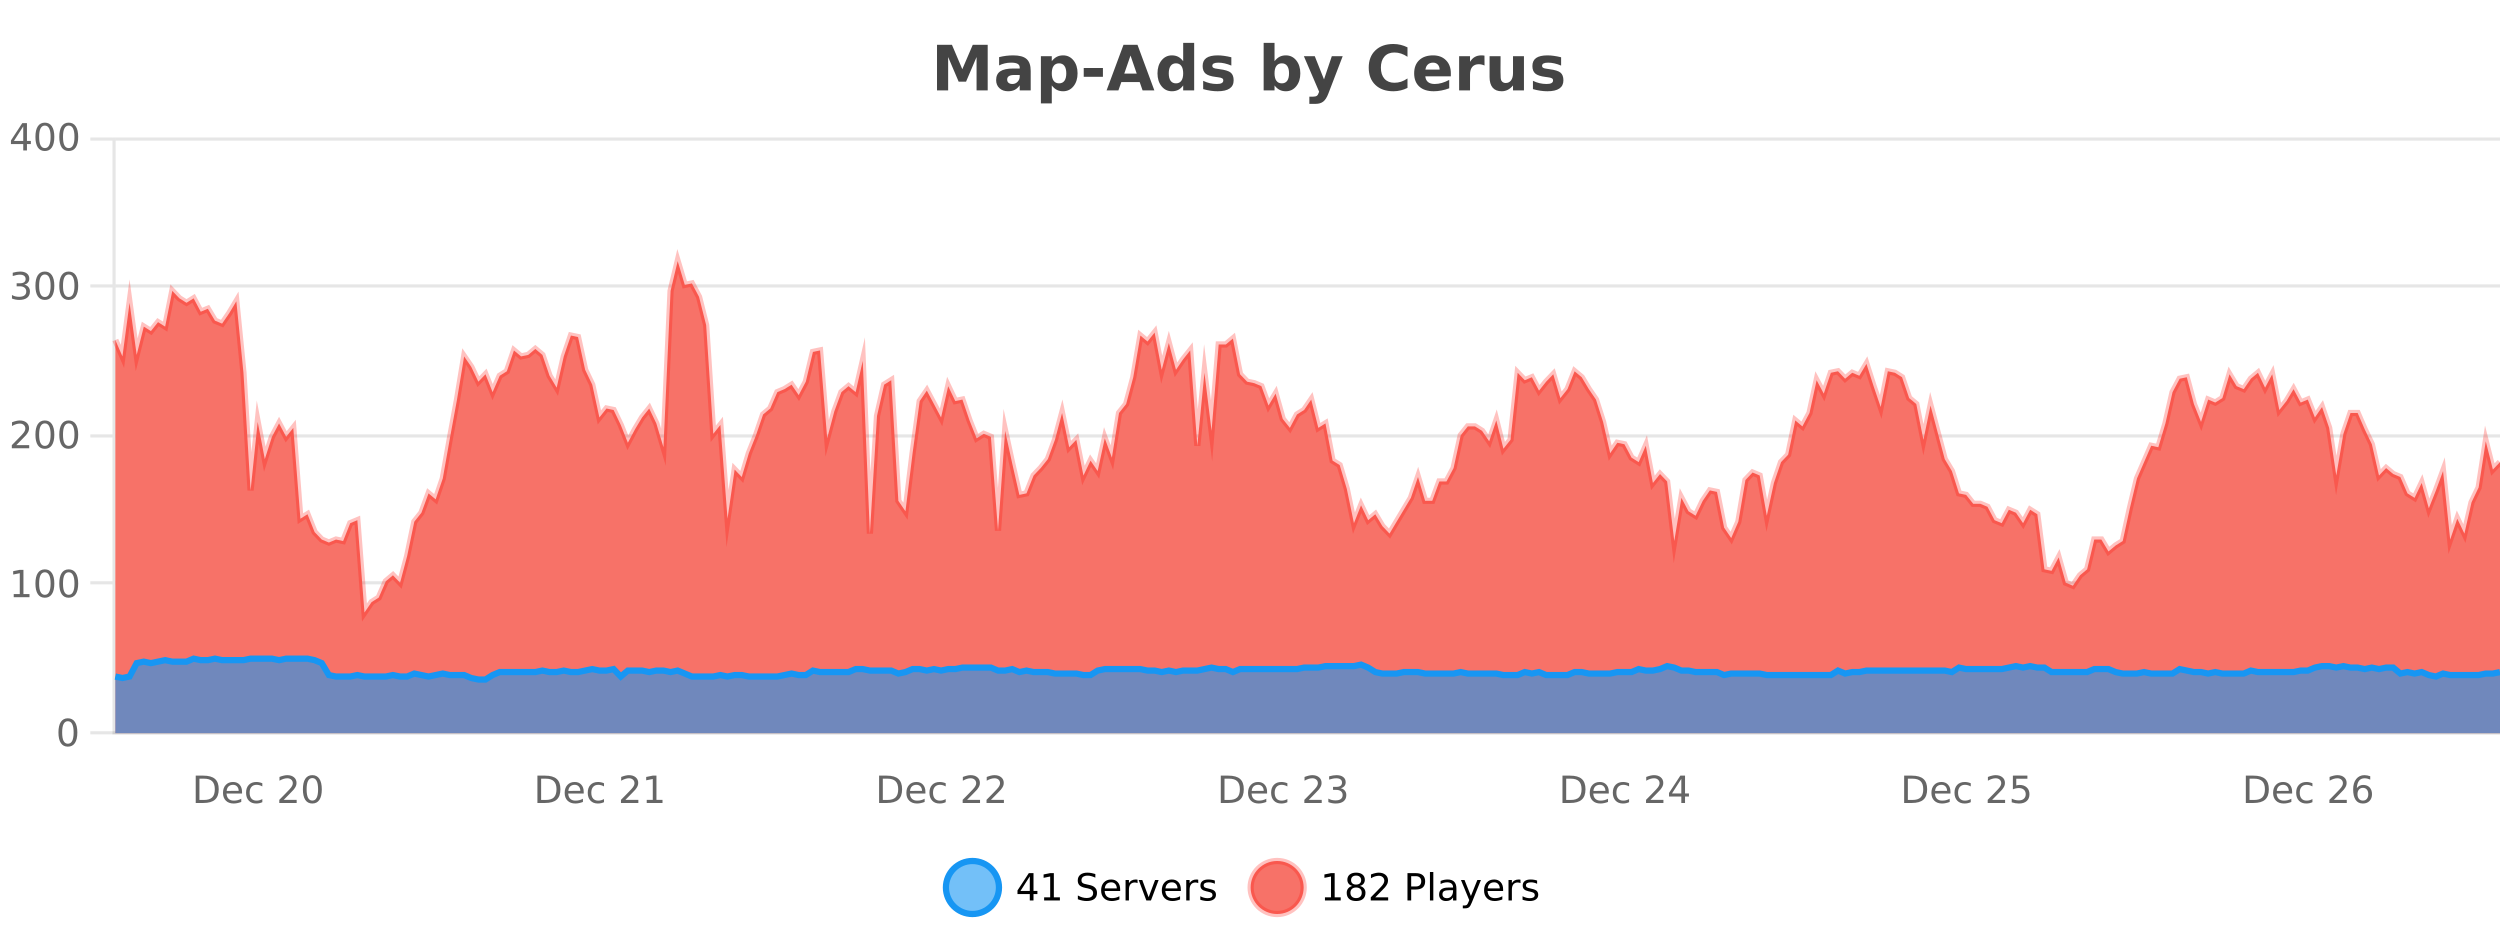 <?xml version="1.0" encoding="UTF-8"?>
<svg xmlns="http://www.w3.org/2000/svg" xmlns:xlink="http://www.w3.org/1999/xlink" width="800pt" height="300pt" viewBox="0 0 800 300" version="1.1">
<defs>
<clipPath id="clip1">
  <path d="M 274 263 L 348 263 L 348 300 L 274 300 Z M 274 263 "/>
</clipPath>
<clipPath id="clip2">
  <path d="M 371 263 L 446 263 L 446 300 L 371 300 Z M 371 263 "/>
</clipPath>
<clipPath id="clip3">
  <path d="M 36.906 83 L 800 83 L 800 234.602 L 36.906 234.602 Z M 36.906 83 "/>
</clipPath>
<clipPath id="clip4">
  <path d="M 35.906 55 L 800 55 L 800 225 L 35.906 225 Z M 35.906 55 "/>
</clipPath>
<clipPath id="clip5">
  <path d="M 36.906 210 L 800 210 L 800 234.602 L 36.906 234.602 Z M 36.906 210 "/>
</clipPath>
<clipPath id="clip6">
  <path d="M 35.906 182 L 800 182 L 800 235.602 L 35.906 235.602 Z M 35.906 182 "/>
</clipPath>
</defs>
<g id="surface1270221">
<rect x="0" y="0" width="800" height="300" style="fill:rgb(100%,100%,100%);fill-opacity:1;stroke:none;"/>
<path style="fill:none;stroke-width:1;stroke-linecap:butt;stroke-linejoin:miter;stroke:rgb(0%,0%,0%);stroke-opacity:0.098;stroke-miterlimit:10;" d="M 37 234.5 L 800 234.5 "/>
<path style="fill:none;stroke-width:1;stroke-linecap:butt;stroke-linejoin:miter;stroke:rgb(0%,0%,0%);stroke-opacity:0.098;stroke-miterlimit:10;" d="M 28.906 234.5 L 36 234.5 "/>
<path style="fill:none;stroke-width:1;stroke-linecap:butt;stroke-linejoin:miter;stroke:rgb(0%,0%,0%);stroke-opacity:0.098;stroke-miterlimit:10;" d="M 37 186.5 L 800 186.5 "/>
<path style="fill:none;stroke-width:1;stroke-linecap:butt;stroke-linejoin:miter;stroke:rgb(0%,0%,0%);stroke-opacity:0.098;stroke-miterlimit:10;" d="M 28.906 186.5 L 36 186.5 "/>
<path style="fill:none;stroke-width:1;stroke-linecap:butt;stroke-linejoin:miter;stroke:rgb(0%,0%,0%);stroke-opacity:0.098;stroke-miterlimit:10;" d="M 37 139.5 L 800 139.5 "/>
<path style="fill:none;stroke-width:1;stroke-linecap:butt;stroke-linejoin:miter;stroke:rgb(0%,0%,0%);stroke-opacity:0.098;stroke-miterlimit:10;" d="M 28.906 139.5 L 36 139.5 "/>
<path style="fill:none;stroke-width:1;stroke-linecap:butt;stroke-linejoin:miter;stroke:rgb(0%,0%,0%);stroke-opacity:0.098;stroke-miterlimit:10;" d="M 37 91.5 L 800 91.5 "/>
<path style="fill:none;stroke-width:1;stroke-linecap:butt;stroke-linejoin:miter;stroke:rgb(0%,0%,0%);stroke-opacity:0.098;stroke-miterlimit:10;" d="M 28.906 91.5 L 36 91.5 "/>
<path style="fill:none;stroke-width:1;stroke-linecap:butt;stroke-linejoin:miter;stroke:rgb(0%,0%,0%);stroke-opacity:0.098;stroke-miterlimit:10;" d="M 37 44.5 L 800 44.5 "/>
<path style="fill:none;stroke-width:1;stroke-linecap:butt;stroke-linejoin:miter;stroke:rgb(0%,0%,0%);stroke-opacity:0.098;stroke-miterlimit:10;" d="M 28.906 44.5 L 36 44.5 "/>
<path style=" stroke:none;fill-rule:nonzero;fill:rgb(9.02%,58.824%,95.294%);fill-opacity:0.6;" d="M 319.672 284 C 319.672 288.688 315.871 292.484 311.188 292.484 C 306.5 292.484 302.699 288.688 302.699 284 C 302.699 279.312 306.5 275.516 311.188 275.516 C 315.871 275.516 319.672 279.312 319.672 284 Z M 319.672 284 "/>
<g clip-path="url(#clip1)" clip-rule="nonzero">
<path style="fill:none;stroke-width:2;stroke-linecap:butt;stroke-linejoin:miter;stroke:rgb(9.02%,58.824%,95.294%);stroke-opacity:1;stroke-miterlimit:10;" d="M 319.672 284 C 319.672 288.688 315.871 292.484 311.188 292.484 C 306.5 292.484 302.699 288.688 302.699 284 C 302.699 279.312 306.5 275.516 311.188 275.516 C 315.871 275.516 319.672 279.312 319.672 284 Z M 319.672 284 "/>
</g>
<path style=" stroke:none;fill-rule:nonzero;fill:rgb(0%,0%,0%);fill-opacity:1;" d="M 329.531 280.438 L 326.547 285.109 L 329.531 285.109 Z M 329.219 279.406 L 330.719 279.406 L 330.719 285.109 L 331.969 285.109 L 331.969 286.094 L 330.719 286.094 L 330.719 288.156 L 329.531 288.156 L 329.531 286.094 L 325.594 286.094 L 325.594 284.953 Z M 334.121 287.156 L 336.059 287.156 L 336.059 280.484 L 333.949 280.906 L 333.949 279.828 L 336.043 279.406 L 337.23 279.406 L 337.23 287.156 L 339.168 287.156 L 339.168 288.156 L 334.121 288.156 Z M 350.508 279.688 L 350.508 280.844 C 350.059 280.637 349.633 280.48 349.227 280.375 C 348.828 280.262 348.449 280.203 348.086 280.203 C 347.438 280.203 346.938 280.328 346.586 280.578 C 346.242 280.828 346.07 281.188 346.07 281.656 C 346.07 282.043 346.184 282.336 346.414 282.531 C 346.641 282.73 347.086 282.887 347.742 283 L 348.445 283.156 C 349.328 283.324 349.98 283.621 350.398 284.047 C 350.824 284.465 351.039 285.027 351.039 285.734 C 351.039 286.59 350.75 287.234 350.18 287.672 C 349.617 288.109 348.781 288.328 347.68 288.328 C 347.273 288.328 346.836 288.281 346.367 288.188 C 345.898 288.094 345.414 287.953 344.914 287.766 L 344.914 286.547 C 345.391 286.82 345.859 287.023 346.32 287.156 C 346.789 287.293 347.242 287.359 347.68 287.359 C 348.355 287.359 348.875 287.23 349.242 286.969 C 349.617 286.699 349.805 286.32 349.805 285.828 C 349.805 285.402 349.668 285.07 349.398 284.828 C 349.137 284.578 348.703 284.398 348.102 284.281 L 347.383 284.141 C 346.496 283.965 345.855 283.688 345.461 283.312 C 345.074 282.938 344.883 282.418 344.883 281.75 C 344.883 280.969 345.152 280.359 345.695 279.922 C 346.234 279.477 346.984 279.25 347.945 279.25 C 348.359 279.25 348.777 279.289 349.195 279.359 C 349.621 279.434 350.059 279.543 350.508 279.688 Z M 358.453 284.609 L 358.453 285.125 L 353.484 285.125 C 353.535 285.875 353.758 286.445 354.156 286.828 C 354.562 287.215 355.117 287.406 355.828 287.406 C 356.242 287.406 356.645 287.359 357.031 287.266 C 357.426 287.164 357.816 287.008 358.203 286.797 L 358.203 287.828 C 357.805 287.984 357.406 288.105 357 288.188 C 356.594 288.281 356.18 288.328 355.766 288.328 C 354.723 288.328 353.895 288.027 353.281 287.422 C 352.664 286.809 352.359 285.98 352.359 284.938 C 352.359 283.867 352.648 283.016 353.234 282.391 C 353.816 281.758 354.598 281.438 355.578 281.438 C 356.461 281.438 357.16 281.727 357.672 282.297 C 358.191 282.859 358.453 283.633 358.453 284.609 Z M 357.375 284.281 C 357.363 283.699 357.195 283.23 356.875 282.875 C 356.551 282.523 356.125 282.344 355.594 282.344 C 354.988 282.344 354.504 282.516 354.141 282.859 C 353.785 283.203 353.582 283.684 353.531 284.297 Z M 364.023 282.594 C 363.898 282.531 363.762 282.484 363.617 282.453 C 363.48 282.414 363.324 282.391 363.148 282.391 C 362.543 282.391 362.074 282.59 361.742 282.984 C 361.418 283.383 361.258 283.953 361.258 284.703 L 361.258 288.156 L 360.18 288.156 L 360.18 281.594 L 361.258 281.594 L 361.258 282.609 C 361.484 282.215 361.781 281.922 362.148 281.734 C 362.512 281.539 362.953 281.438 363.477 281.438 C 363.547 281.438 363.625 281.445 363.711 281.453 C 363.805 281.465 363.902 281.48 364.008 281.5 Z M 364.379 281.594 L 365.52 281.594 L 367.566 287.094 L 369.629 281.594 L 370.77 281.594 L 368.301 288.156 L 366.832 288.156 Z M 377.871 284.609 L 377.871 285.125 L 372.902 285.125 C 372.953 285.875 373.176 286.445 373.574 286.828 C 373.98 287.215 374.535 287.406 375.246 287.406 C 375.66 287.406 376.062 287.359 376.449 287.266 C 376.844 287.164 377.234 287.008 377.621 286.797 L 377.621 287.828 C 377.223 287.984 376.824 288.105 376.418 288.188 C 376.012 288.281 375.598 288.328 375.184 288.328 C 374.141 288.328 373.312 288.027 372.699 287.422 C 372.082 286.809 371.777 285.98 371.777 284.938 C 371.777 283.867 372.066 283.016 372.652 282.391 C 373.234 281.758 374.016 281.438 374.996 281.438 C 375.879 281.438 376.578 281.727 377.09 282.297 C 377.609 282.859 377.871 283.633 377.871 284.609 Z M 376.793 284.281 C 376.781 283.699 376.613 283.23 376.293 282.875 C 375.969 282.523 375.543 282.344 375.012 282.344 C 374.406 282.344 373.922 282.516 373.559 282.859 C 373.203 283.203 373 283.684 372.949 284.297 Z M 383.441 282.594 C 383.316 282.531 383.18 282.484 383.035 282.453 C 382.898 282.414 382.742 282.391 382.566 282.391 C 381.961 282.391 381.492 282.59 381.16 282.984 C 380.836 283.383 380.676 283.953 380.676 284.703 L 380.676 288.156 L 379.598 288.156 L 379.598 281.594 L 380.676 281.594 L 380.676 282.609 C 380.902 282.215 381.199 281.922 381.566 281.734 C 381.93 281.539 382.371 281.438 382.895 281.438 C 382.965 281.438 383.043 281.445 383.129 281.453 C 383.223 281.465 383.32 281.48 383.426 281.5 Z M 388.75 281.781 L 388.75 282.812 C 388.445 282.656 388.129 282.543 387.797 282.469 C 387.473 282.387 387.133 282.344 386.781 282.344 C 386.25 282.344 385.848 282.43 385.578 282.594 C 385.305 282.75 385.172 282.996 385.172 283.328 C 385.172 283.578 385.266 283.777 385.453 283.922 C 385.648 284.059 386.039 284.188 386.625 284.312 L 386.984 284.406 C 387.754 284.562 388.301 284.793 388.625 285.094 C 388.945 285.398 389.109 285.812 389.109 286.344 C 389.109 286.961 388.863 287.445 388.375 287.797 C 387.895 288.152 387.234 288.328 386.391 288.328 C 386.035 288.328 385.664 288.289 385.281 288.219 C 384.906 288.156 384.508 288.059 384.094 287.922 L 384.094 286.797 C 384.488 287.008 384.879 287.164 385.266 287.266 C 385.648 287.371 386.035 287.422 386.422 287.422 C 386.922 287.422 387.305 287.34 387.578 287.172 C 387.859 286.996 388 286.746 388 286.422 C 388 286.133 387.898 285.906 387.703 285.75 C 387.504 285.594 387.07 285.445 386.406 285.297 L 386.031 285.219 C 385.363 285.074 384.879 284.855 384.578 284.562 C 384.285 284.273 384.141 283.875 384.141 283.375 C 384.141 282.75 384.359 282.273 384.797 281.938 C 385.234 281.605 385.852 281.438 386.656 281.438 C 387.051 281.438 387.426 281.469 387.781 281.531 C 388.133 281.586 388.457 281.668 388.75 281.781 Z M 321.188 277.016 "/>
<path style=" stroke:none;fill-rule:nonzero;fill:rgb(96.863%,44.706%,40.784%);fill-opacity:1;" d="M 417.172 284 C 417.172 288.688 413.375 292.484 408.688 292.484 C 404 292.484 400.203 288.688 400.203 284 C 400.203 279.312 404 275.516 408.688 275.516 C 413.375 275.516 417.172 279.312 417.172 284 Z M 417.172 284 "/>
<g clip-path="url(#clip2)" clip-rule="nonzero">
<path style="fill:none;stroke-width:2;stroke-linecap:butt;stroke-linejoin:miter;stroke:rgb(100%,4.706%,0%);stroke-opacity:0.247;stroke-miterlimit:10;" d="M 417.172 284 C 417.172 288.688 413.375 292.484 408.688 292.484 C 404 292.484 400.203 288.688 400.203 284 C 400.203 279.312 404 275.516 408.688 275.516 C 413.375 275.516 417.172 279.312 417.172 284 Z M 417.172 284 "/>
</g>
<path style=" stroke:none;fill-rule:nonzero;fill:rgb(0%,0%,0%);fill-opacity:1;" d="M 423.984 287.156 L 425.922 287.156 L 425.922 280.484 L 423.812 280.906 L 423.812 279.828 L 425.906 279.406 L 427.094 279.406 L 427.094 287.156 L 429.031 287.156 L 429.031 288.156 L 423.984 288.156 Z M 433.949 284 C 433.387 284 432.941 284.152 432.621 284.453 C 432.297 284.758 432.137 285.168 432.137 285.688 C 432.137 286.219 432.297 286.637 432.621 286.938 C 432.941 287.242 433.387 287.391 433.949 287.391 C 434.512 287.391 434.953 287.242 435.277 286.938 C 435.598 286.637 435.762 286.219 435.762 285.688 C 435.762 285.168 435.598 284.758 435.277 284.453 C 434.965 284.152 434.52 284 433.949 284 Z M 432.762 283.5 C 432.262 283.375 431.863 283.141 431.574 282.797 C 431.293 282.445 431.152 282.016 431.152 281.516 C 431.152 280.82 431.402 280.266 431.902 279.859 C 432.402 279.453 433.082 279.25 433.949 279.25 C 434.824 279.25 435.504 279.453 435.996 279.859 C 436.496 280.266 436.746 280.82 436.746 281.516 C 436.746 282.016 436.605 282.445 436.324 282.797 C 436.043 283.141 435.645 283.375 435.137 283.5 C 435.707 283.637 436.152 283.898 436.465 284.281 C 436.785 284.668 436.949 285.137 436.949 285.688 C 436.949 286.543 436.688 287.199 436.168 287.656 C 435.656 288.105 434.918 288.328 433.949 288.328 C 432.988 288.328 432.25 288.105 431.73 287.656 C 431.207 287.199 430.949 286.543 430.949 285.688 C 430.949 285.137 431.109 284.668 431.434 284.281 C 431.754 283.898 432.199 283.637 432.762 283.5 Z M 432.34 281.625 C 432.34 282.086 432.48 282.438 432.762 282.688 C 433.043 282.938 433.438 283.062 433.949 283.062 C 434.457 283.062 434.855 282.938 435.137 282.688 C 435.426 282.438 435.574 282.086 435.574 281.625 C 435.574 281.18 435.426 280.828 435.137 280.578 C 434.855 280.32 434.457 280.188 433.949 280.188 C 433.438 280.188 433.043 280.32 432.762 280.578 C 432.48 280.828 432.34 281.18 432.34 281.625 Z M 440.07 287.156 L 444.211 287.156 L 444.211 288.156 L 438.648 288.156 L 438.648 287.156 C 439.094 286.699 439.703 286.078 440.477 285.297 C 441.258 284.508 441.746 283.996 441.945 283.766 C 442.328 283.352 442.594 282.996 442.742 282.703 C 442.898 282.402 442.977 282.109 442.977 281.828 C 442.977 281.359 442.809 280.98 442.477 280.688 C 442.152 280.398 441.73 280.25 441.211 280.25 C 440.836 280.25 440.438 280.312 440.023 280.438 C 439.617 280.562 439.18 280.762 438.711 281.031 L 438.711 279.828 C 439.188 279.641 439.633 279.5 440.039 279.406 C 440.453 279.305 440.836 279.25 441.18 279.25 C 442.086 279.25 442.809 279.48 443.352 279.938 C 443.891 280.387 444.164 280.992 444.164 281.75 C 444.164 282.105 444.094 282.445 443.961 282.766 C 443.824 283.09 443.578 283.469 443.227 283.906 C 443.121 284.023 442.809 284.352 442.289 284.891 C 441.766 285.434 441.027 286.188 440.07 287.156 Z M 451.578 280.375 L 451.578 283.672 L 453.062 283.672 C 453.613 283.672 454.039 283.531 454.344 283.25 C 454.645 282.961 454.797 282.547 454.797 282.016 C 454.797 281.496 454.645 281.094 454.344 280.812 C 454.039 280.523 453.613 280.375 453.062 280.375 Z M 450.391 279.406 L 453.062 279.406 C 454.051 279.406 454.797 279.633 455.297 280.078 C 455.797 280.516 456.047 281.164 456.047 282.016 C 456.047 282.883 455.797 283.539 455.297 283.984 C 454.797 284.422 454.051 284.641 453.062 284.641 L 451.578 284.641 L 451.578 288.156 L 450.391 288.156 Z M 457.582 279.031 L 458.66 279.031 L 458.66 288.156 L 457.582 288.156 Z M 463.898 284.859 C 463.031 284.859 462.43 284.961 462.086 285.156 C 461.75 285.355 461.586 285.695 461.586 286.172 C 461.586 286.559 461.711 286.867 461.961 287.094 C 462.219 287.312 462.562 287.422 462.992 287.422 C 463.594 287.422 464.074 287.215 464.43 286.797 C 464.793 286.371 464.977 285.805 464.977 285.094 L 464.977 284.859 Z M 466.055 284.406 L 466.055 288.156 L 464.977 288.156 L 464.977 287.156 C 464.727 287.555 464.418 287.852 464.055 288.047 C 463.688 288.234 463.242 288.328 462.711 288.328 C 462.031 288.328 461.496 288.141 461.102 287.766 C 460.703 287.383 460.508 286.875 460.508 286.25 C 460.508 285.512 460.75 284.953 461.242 284.578 C 461.742 284.203 462.48 284.016 463.461 284.016 L 464.977 284.016 L 464.977 283.906 C 464.977 283.406 464.809 283.023 464.477 282.75 C 464.152 282.48 463.699 282.344 463.117 282.344 C 462.742 282.344 462.371 282.391 462.008 282.484 C 461.652 282.578 461.312 282.715 460.992 282.891 L 460.992 281.891 C 461.387 281.734 461.766 281.621 462.133 281.547 C 462.508 281.477 462.871 281.438 463.227 281.438 C 464.172 281.438 464.883 281.684 465.352 282.172 C 465.82 282.664 466.055 283.406 466.055 284.406 Z M 471.004 288.766 C 470.699 289.547 470.402 290.055 470.113 290.297 C 469.82 290.535 469.434 290.656 468.957 290.656 L 468.098 290.656 L 468.098 289.75 L 468.723 289.75 C 469.023 289.75 469.254 289.676 469.41 289.531 C 469.574 289.395 469.758 289.066 469.957 288.547 L 470.16 288.047 L 467.504 281.594 L 468.645 281.594 L 470.691 286.719 L 472.754 281.594 L 473.895 281.594 Z M 480.996 284.609 L 480.996 285.125 L 476.027 285.125 C 476.078 285.875 476.301 286.445 476.699 286.828 C 477.105 287.215 477.66 287.406 478.371 287.406 C 478.785 287.406 479.188 287.359 479.574 287.266 C 479.969 287.164 480.359 287.008 480.746 286.797 L 480.746 287.828 C 480.348 287.984 479.949 288.105 479.543 288.188 C 479.137 288.281 478.723 288.328 478.309 288.328 C 477.266 288.328 476.438 288.027 475.824 287.422 C 475.207 286.809 474.902 285.98 474.902 284.938 C 474.902 283.867 475.191 283.016 475.777 282.391 C 476.359 281.758 477.141 281.438 478.121 281.438 C 479.004 281.438 479.703 281.727 480.215 282.297 C 480.734 282.859 480.996 283.633 480.996 284.609 Z M 479.918 284.281 C 479.906 283.699 479.738 283.23 479.418 282.875 C 479.094 282.523 478.668 282.344 478.137 282.344 C 477.531 282.344 477.047 282.516 476.684 282.859 C 476.328 283.203 476.125 283.684 476.074 284.297 Z M 486.566 282.594 C 486.441 282.531 486.305 282.484 486.16 282.453 C 486.023 282.414 485.867 282.391 485.691 282.391 C 485.086 282.391 484.617 282.59 484.285 282.984 C 483.961 283.383 483.801 283.953 483.801 284.703 L 483.801 288.156 L 482.723 288.156 L 482.723 281.594 L 483.801 281.594 L 483.801 282.609 C 484.027 282.215 484.324 281.922 484.691 281.734 C 485.055 281.539 485.496 281.438 486.02 281.438 C 486.09 281.438 486.168 281.445 486.254 281.453 C 486.348 281.465 486.445 281.48 486.551 281.5 Z M 491.875 281.781 L 491.875 282.812 C 491.57 282.656 491.254 282.543 490.922 282.469 C 490.598 282.387 490.258 282.344 489.906 282.344 C 489.375 282.344 488.973 282.43 488.703 282.594 C 488.43 282.75 488.297 282.996 488.297 283.328 C 488.297 283.578 488.391 283.777 488.578 283.922 C 488.773 284.059 489.164 284.188 489.75 284.312 L 490.109 284.406 C 490.879 284.562 491.426 284.793 491.75 285.094 C 492.07 285.398 492.234 285.812 492.234 286.344 C 492.234 286.961 491.988 287.445 491.5 287.797 C 491.02 288.152 490.359 288.328 489.516 288.328 C 489.16 288.328 488.789 288.289 488.406 288.219 C 488.031 288.156 487.633 288.059 487.219 287.922 L 487.219 286.797 C 487.613 287.008 488.004 287.164 488.391 287.266 C 488.773 287.371 489.16 287.422 489.547 287.422 C 490.047 287.422 490.43 287.34 490.703 287.172 C 490.984 286.996 491.125 286.746 491.125 286.422 C 491.125 286.133 491.023 285.906 490.828 285.75 C 490.629 285.594 490.195 285.445 489.531 285.297 L 489.156 285.219 C 488.488 285.074 488.004 284.855 487.703 284.562 C 487.41 284.273 487.266 283.875 487.266 283.375 C 487.266 282.75 487.484 282.273 487.922 281.938 C 488.359 281.605 488.977 281.438 489.781 281.438 C 490.176 281.438 490.551 281.469 490.906 281.531 C 491.258 281.586 491.582 281.668 491.875 281.781 Z M 418.688 277.016 "/>
<path style=" stroke:none;fill-rule:nonzero;fill:rgb(26.667%,26.667%,26.667%);fill-opacity:1;" d="M 299.844 14.344 L 304.625 14.344 L 307.938 22.141 L 311.281 14.344 L 316.062 14.344 L 316.062 28.922 L 312.5 28.922 L 312.5 18.25 L 309.141 26.125 L 306.766 26.125 L 303.406 18.25 L 303.406 28.922 L 299.844 28.922 Z M 324.48 24 C 323.75 24 323.203 24.125 322.84 24.375 C 322.473 24.617 322.293 24.98 322.293 25.469 C 322.293 25.906 322.438 26.25 322.73 26.5 C 323.031 26.75 323.441 26.875 323.965 26.875 C 324.621 26.875 325.172 26.641 325.621 26.172 C 326.078 25.703 326.309 25.117 326.309 24.406 L 326.309 24 Z M 329.824 22.688 L 329.824 28.922 L 326.309 28.922 L 326.309 27.297 C 325.84 27.965 325.309 28.449 324.715 28.75 C 324.129 29.051 323.418 29.203 322.574 29.203 C 321.449 29.203 320.531 28.875 319.824 28.219 C 319.113 27.555 318.762 26.695 318.762 25.641 C 318.762 24.359 319.199 23.422 320.074 22.828 C 320.957 22.227 322.348 21.922 324.246 21.922 L 326.309 21.922 L 326.309 21.641 C 326.309 21.09 326.09 20.688 325.652 20.438 C 325.215 20.18 324.531 20.047 323.605 20.047 C 322.855 20.047 322.156 20.125 321.512 20.281 C 320.863 20.43 320.266 20.648 319.715 20.938 L 319.715 18.281 C 320.465 18.094 321.215 17.953 321.965 17.859 C 322.723 17.766 323.484 17.719 324.246 17.719 C 326.215 17.719 327.637 18.109 328.512 18.891 C 329.387 19.664 329.824 20.93 329.824 22.688 Z M 336.57 27.344 L 336.57 33.078 L 333.086 33.078 L 333.086 17.984 L 336.57 17.984 L 336.57 19.578 C 337.059 18.945 337.594 18.477 338.18 18.172 C 338.762 17.871 339.434 17.719 340.195 17.719 C 341.547 17.719 342.656 18.258 343.523 19.328 C 344.387 20.402 344.82 21.781 344.82 23.469 C 344.82 25.148 344.387 26.523 343.523 27.594 C 342.656 28.668 341.547 29.203 340.195 29.203 C 339.434 29.203 338.762 29.051 338.18 28.75 C 337.594 28.449 337.059 27.98 336.57 27.344 Z M 338.898 20.266 C 338.148 20.266 337.57 20.543 337.164 21.094 C 336.766 21.637 336.57 22.43 336.57 23.469 C 336.57 24.5 336.766 25.293 337.164 25.844 C 337.57 26.398 338.148 26.672 338.898 26.672 C 339.648 26.672 340.219 26.402 340.617 25.859 C 341.012 25.309 341.211 24.512 341.211 23.469 C 341.211 22.43 341.012 21.637 340.617 21.094 C 340.219 20.543 339.648 20.266 338.898 20.266 Z M 346.793 21.75 L 352.934 21.75 L 352.934 24.578 L 346.793 24.578 Z M 364.703 26.266 L 358.828 26.266 L 357.891 28.922 L 354.109 28.922 L 359.516 14.344 L 364 14.344 L 369.391 28.922 L 365.625 28.922 Z M 359.766 23.562 L 363.75 23.562 L 361.766 17.766 Z M 378.617 19.578 L 378.617 13.719 L 382.133 13.719 L 382.133 28.922 L 378.617 28.922 L 378.617 27.344 C 378.137 27.992 377.605 28.465 377.023 28.766 C 376.438 29.055 375.766 29.203 375.008 29.203 C 373.664 29.203 372.559 28.668 371.695 27.594 C 370.828 26.523 370.398 25.148 370.398 23.469 C 370.398 21.781 370.828 20.402 371.695 19.328 C 372.559 18.258 373.664 17.719 375.008 17.719 C 375.766 17.719 376.438 17.871 377.023 18.172 C 377.605 18.477 378.137 18.945 378.617 19.578 Z M 376.305 26.672 C 377.055 26.672 377.625 26.402 378.023 25.859 C 378.418 25.309 378.617 24.512 378.617 23.469 C 378.617 22.43 378.418 21.637 378.023 21.094 C 377.625 20.543 377.055 20.266 376.305 20.266 C 375.562 20.266 374.996 20.543 374.602 21.094 C 374.203 21.637 374.008 22.43 374.008 23.469 C 374.008 24.512 374.203 25.309 374.602 25.859 C 374.996 26.402 375.562 26.672 376.305 26.672 Z M 394.031 18.328 L 394.031 20.984 C 393.289 20.672 392.57 20.438 391.875 20.281 C 391.176 20.125 390.516 20.047 389.891 20.047 C 389.234 20.047 388.742 20.133 388.422 20.297 C 388.098 20.465 387.938 20.719 387.938 21.062 C 387.938 21.344 388.055 21.559 388.297 21.703 C 388.547 21.852 388.984 21.961 389.609 22.031 L 390.234 22.125 C 392.023 22.355 393.227 22.73 393.844 23.25 C 394.457 23.773 394.766 24.59 394.766 25.703 C 394.766 26.871 394.332 27.746 393.469 28.328 C 392.613 28.914 391.336 29.203 389.641 29.203 C 388.91 29.203 388.16 29.145 387.391 29.031 C 386.617 28.918 385.828 28.746 385.016 28.516 L 385.016 25.859 C 385.711 26.203 386.426 26.461 387.156 26.625 C 387.883 26.793 388.629 26.875 389.391 26.875 C 390.078 26.875 390.594 26.781 390.938 26.594 C 391.281 26.406 391.453 26.125 391.453 25.75 C 391.453 25.438 391.332 25.211 391.094 25.062 C 390.852 24.906 390.379 24.789 389.672 24.703 L 389.062 24.625 C 387.5 24.43 386.406 24.07 385.781 23.547 C 385.156 23.016 384.844 22.215 384.844 21.141 C 384.844 19.984 385.238 19.125 386.031 18.562 C 386.832 18 388.051 17.719 389.688 17.719 C 390.332 17.719 391.008 17.773 391.719 17.875 C 392.426 17.969 393.195 18.121 394.031 18.328 Z M 410.18 26.672 C 410.93 26.672 411.5 26.402 411.898 25.859 C 412.293 25.309 412.492 24.512 412.492 23.469 C 412.492 22.43 412.293 21.637 411.898 21.094 C 411.5 20.543 410.93 20.266 410.18 20.266 C 409.43 20.266 408.852 20.543 408.445 21.094 C 408.047 21.637 407.852 22.43 407.852 23.469 C 407.852 24.5 408.047 25.293 408.445 25.844 C 408.852 26.398 409.43 26.672 410.18 26.672 Z M 407.852 19.578 C 408.34 18.945 408.875 18.477 409.461 18.172 C 410.043 17.871 410.715 17.719 411.477 17.719 C 412.828 17.719 413.938 18.258 414.805 19.328 C 415.668 20.402 416.102 21.781 416.102 23.469 C 416.102 25.148 415.668 26.523 414.805 27.594 C 413.938 28.668 412.828 29.203 411.477 29.203 C 410.715 29.203 410.043 29.051 409.461 28.75 C 408.875 28.449 408.34 27.98 407.852 27.344 L 407.852 28.922 L 404.367 28.922 L 404.367 13.719 L 407.852 13.719 Z M 417.242 17.984 L 420.727 17.984 L 423.68 25.406 L 426.18 17.984 L 429.664 17.984 L 425.07 29.953 C 424.609 31.172 424.07 32.02 423.445 32.5 C 422.828 32.988 422.023 33.234 421.023 33.234 L 418.992 33.234 L 418.992 30.938 L 420.086 30.938 C 420.68 30.938 421.109 30.844 421.383 30.656 C 421.652 30.469 421.859 30.129 422.008 29.641 L 422.117 29.344 Z M 450.398 28.125 C 449.699 28.48 448.977 28.746 448.227 28.922 C 447.484 29.109 446.703 29.203 445.883 29.203 C 443.453 29.203 441.531 28.527 440.117 27.172 C 438.699 25.809 437.992 23.965 437.992 21.641 C 437.992 19.32 438.699 17.48 440.117 16.125 C 441.531 14.762 443.453 14.078 445.883 14.078 C 446.703 14.078 447.484 14.172 448.227 14.359 C 448.977 14.539 449.699 14.805 450.398 15.156 L 450.398 18.172 C 449.699 17.703 449.012 17.359 448.336 17.141 C 447.656 16.914 446.945 16.797 446.195 16.797 C 444.852 16.797 443.793 17.23 443.023 18.094 C 442.262 18.949 441.883 20.133 441.883 21.641 C 441.883 23.152 442.262 24.34 443.023 25.203 C 443.793 26.059 444.852 26.484 446.195 26.484 C 446.945 26.484 447.656 26.375 448.336 26.156 C 449.012 25.93 449.699 25.578 450.398 25.109 Z M 464.266 23.422 L 464.266 24.422 L 456.094 24.422 C 456.176 25.246 456.473 25.859 456.984 26.266 C 457.492 26.672 458.203 26.875 459.109 26.875 C 459.848 26.875 460.602 26.766 461.375 26.547 C 462.145 26.328 462.938 26 463.75 25.562 L 463.75 28.25 C 462.926 28.562 462.098 28.797 461.266 28.953 C 460.441 29.117 459.617 29.203 458.797 29.203 C 456.816 29.203 455.273 28.703 454.172 27.703 C 453.078 26.695 452.531 25.281 452.531 23.469 C 452.531 21.68 453.066 20.273 454.141 19.25 C 455.223 18.23 456.707 17.719 458.594 17.719 C 460.312 17.719 461.688 18.242 462.719 19.281 C 463.75 20.312 464.266 21.695 464.266 23.422 Z M 460.672 22.266 C 460.672 21.602 460.477 21.062 460.094 20.656 C 459.707 20.25 459.203 20.047 458.578 20.047 C 457.898 20.047 457.348 20.242 456.922 20.625 C 456.504 21 456.242 21.547 456.141 22.266 Z M 475.047 20.969 C 474.734 20.824 474.426 20.719 474.125 20.656 C 473.82 20.586 473.52 20.547 473.219 20.547 C 472.312 20.547 471.613 20.836 471.125 21.406 C 470.645 21.98 470.406 22.805 470.406 23.875 L 470.406 28.922 L 466.922 28.922 L 466.922 17.984 L 470.406 17.984 L 470.406 19.781 C 470.852 19.062 471.367 18.543 471.953 18.219 C 472.535 17.887 473.234 17.719 474.047 17.719 C 474.172 17.719 474.301 17.727 474.438 17.734 C 474.57 17.746 474.77 17.766 475.031 17.797 Z M 476.664 24.656 L 476.664 17.984 L 480.18 17.984 L 480.18 19.078 C 480.18 19.672 480.172 20.418 480.164 21.312 C 480.164 22.211 480.164 22.805 480.164 23.094 C 480.164 23.98 480.184 24.617 480.227 25 C 480.277 25.387 480.355 25.668 480.461 25.844 C 480.605 26.074 480.793 26.25 481.023 26.375 C 481.25 26.5 481.516 26.562 481.82 26.562 C 482.547 26.562 483.121 26.281 483.539 25.719 C 483.953 25.156 484.164 24.383 484.164 23.391 L 484.164 17.984 L 487.664 17.984 L 487.664 28.922 L 484.164 28.922 L 484.164 27.344 C 483.633 27.98 483.07 28.449 482.477 28.75 C 481.891 29.051 481.246 29.203 480.539 29.203 C 479.277 29.203 478.312 28.82 477.648 28.047 C 476.992 27.266 476.664 26.137 476.664 24.656 Z M 499.555 18.328 L 499.555 20.984 C 498.812 20.672 498.094 20.438 497.398 20.281 C 496.699 20.125 496.039 20.047 495.414 20.047 C 494.758 20.047 494.266 20.133 493.945 20.297 C 493.621 20.465 493.461 20.719 493.461 21.062 C 493.461 21.344 493.578 21.559 493.82 21.703 C 494.07 21.852 494.508 21.961 495.133 22.031 L 495.758 22.125 C 497.547 22.355 498.75 22.73 499.367 23.25 C 499.98 23.773 500.289 24.59 500.289 25.703 C 500.289 26.871 499.855 27.746 498.992 28.328 C 498.137 28.914 496.859 29.203 495.164 29.203 C 494.434 29.203 493.684 29.145 492.914 29.031 C 492.141 28.918 491.352 28.746 490.539 28.516 L 490.539 25.859 C 491.234 26.203 491.949 26.461 492.68 26.625 C 493.406 26.793 494.152 26.875 494.914 26.875 C 495.602 26.875 496.117 26.781 496.461 26.594 C 496.805 26.406 496.977 26.125 496.977 25.75 C 496.977 25.438 496.855 25.211 496.617 25.062 C 496.375 24.906 495.902 24.789 495.195 24.703 L 494.586 24.625 C 493.023 24.43 491.93 24.07 491.305 23.547 C 490.68 23.016 490.367 22.215 490.367 21.141 C 490.367 19.984 490.762 19.125 491.555 18.562 C 492.355 18 493.574 17.719 495.211 17.719 C 495.855 17.719 496.531 17.773 497.242 17.875 C 497.949 17.969 498.719 18.121 499.555 18.328 Z M 298 10.359 "/>
<path style="fill:none;stroke-width:1;stroke-linecap:butt;stroke-linejoin:miter;stroke:rgb(0%,0%,0%);stroke-opacity:0.098;stroke-miterlimit:10;" d="M 36 234.5 L 801 234.5 "/>
<path style=" stroke:none;fill-rule:nonzero;fill:rgb(40%,40%,40%);fill-opacity:1;" d="M 63.82 249.172 L 63.82 255.984 L 65.258 255.984 C 66.465 255.984 67.344 255.715 67.898 255.172 C 68.461 254.621 68.742 253.75 68.742 252.562 C 68.742 251.398 68.461 250.543 67.898 250 C 67.344 249.449 66.465 249.172 65.258 249.172 Z M 62.633 248.203 L 65.07 248.203 C 66.766 248.203 68.012 248.559 68.805 249.266 C 69.594 249.965 69.992 251.062 69.992 252.562 C 69.992 254.074 69.59 255.184 68.789 255.891 C 67.996 256.602 66.758 256.953 65.07 256.953 L 62.633 256.953 Z M 77.453 253.406 L 77.453 253.922 L 72.484 253.922 C 72.535 254.672 72.758 255.242 73.156 255.625 C 73.562 256.012 74.117 256.203 74.828 256.203 C 75.242 256.203 75.645 256.156 76.031 256.062 C 76.426 255.961 76.816 255.805 77.203 255.594 L 77.203 256.625 C 76.805 256.781 76.406 256.902 76 256.984 C 75.594 257.078 75.18 257.125 74.766 257.125 C 73.723 257.125 72.895 256.824 72.281 256.219 C 71.664 255.605 71.359 254.777 71.359 253.734 C 71.359 252.664 71.648 251.812 72.234 251.188 C 72.816 250.555 73.598 250.234 74.578 250.234 C 75.461 250.234 76.16 250.523 76.672 251.094 C 77.191 251.656 77.453 252.43 77.453 253.406 Z M 76.375 253.078 C 76.363 252.496 76.195 252.027 75.875 251.672 C 75.551 251.32 75.125 251.141 74.594 251.141 C 73.988 251.141 73.504 251.312 73.141 251.656 C 72.785 252 72.582 252.48 72.531 253.094 Z M 83.945 250.641 L 83.945 251.656 C 83.633 251.48 83.324 251.352 83.023 251.266 C 82.719 251.184 82.414 251.141 82.102 251.141 C 81.391 251.141 80.844 251.367 80.461 251.812 C 80.074 252.25 79.883 252.871 79.883 253.672 C 79.883 254.477 80.074 255.102 80.461 255.547 C 80.844 255.984 81.391 256.203 82.102 256.203 C 82.414 256.203 82.719 256.164 83.023 256.078 C 83.324 255.996 83.633 255.871 83.945 255.703 L 83.945 256.703 C 83.641 256.84 83.328 256.945 83.008 257.016 C 82.684 257.086 82.34 257.125 81.977 257.125 C 80.984 257.125 80.199 256.82 79.617 256.203 C 79.031 255.578 78.742 254.734 78.742 253.672 C 78.742 252.609 79.031 251.773 79.617 251.156 C 80.211 250.543 81.023 250.234 82.055 250.234 C 82.375 250.234 82.695 250.273 83.008 250.344 C 83.328 250.406 83.641 250.508 83.945 250.641 Z M 90.793 255.953 L 94.934 255.953 L 94.934 256.953 L 89.371 256.953 L 89.371 255.953 C 89.816 255.496 90.426 254.875 91.199 254.094 C 91.98 253.305 92.469 252.793 92.668 252.562 C 93.051 252.148 93.316 251.793 93.465 251.5 C 93.621 251.199 93.699 250.906 93.699 250.625 C 93.699 250.156 93.531 249.777 93.199 249.484 C 92.875 249.195 92.453 249.047 91.934 249.047 C 91.559 249.047 91.16 249.109 90.746 249.234 C 90.34 249.359 89.902 249.559 89.434 249.828 L 89.434 248.625 C 89.91 248.438 90.355 248.297 90.762 248.203 C 91.176 248.102 91.559 248.047 91.902 248.047 C 92.809 248.047 93.531 248.277 94.074 248.734 C 94.613 249.184 94.887 249.789 94.887 250.547 C 94.887 250.902 94.816 251.242 94.684 251.562 C 94.547 251.887 94.301 252.266 93.949 252.703 C 93.844 252.82 93.531 253.148 93.012 253.688 C 92.488 254.23 91.75 254.984 90.793 255.953 Z M 99.945 248.984 C 99.34 248.984 98.883 249.289 98.57 249.891 C 98.266 250.484 98.117 251.387 98.117 252.594 C 98.117 253.793 98.266 254.695 98.57 255.297 C 98.883 255.891 99.34 256.188 99.945 256.188 C 100.559 256.188 101.016 255.891 101.32 255.297 C 101.633 254.695 101.789 253.793 101.789 252.594 C 101.789 251.387 101.633 250.484 101.32 249.891 C 101.016 249.289 100.559 248.984 99.945 248.984 Z M 99.945 248.047 C 100.922 248.047 101.672 248.438 102.195 249.219 C 102.715 249.992 102.977 251.117 102.977 252.594 C 102.977 254.062 102.715 255.188 102.195 255.969 C 101.672 256.742 100.922 257.125 99.945 257.125 C 98.965 257.125 98.215 256.742 97.695 255.969 C 97.184 255.188 96.93 254.062 96.93 252.594 C 96.93 251.117 97.184 249.992 97.695 249.219 C 98.215 248.438 98.965 248.047 99.945 248.047 Z M 61.461 245.816 "/>
<path style=" stroke:none;fill-rule:nonzero;fill:rgb(40%,40%,40%);fill-opacity:1;" d="M 173.16 249.172 L 173.16 255.984 L 174.598 255.984 C 175.805 255.984 176.684 255.715 177.238 255.172 C 177.801 254.621 178.082 253.75 178.082 252.562 C 178.082 251.398 177.801 250.543 177.238 250 C 176.684 249.449 175.805 249.172 174.598 249.172 Z M 171.973 248.203 L 174.41 248.203 C 176.105 248.203 177.352 248.559 178.145 249.266 C 178.934 249.965 179.332 251.062 179.332 252.562 C 179.332 254.074 178.93 255.184 178.129 255.891 C 177.336 256.602 176.098 256.953 174.41 256.953 L 171.973 256.953 Z M 186.789 253.406 L 186.789 253.922 L 181.82 253.922 C 181.871 254.672 182.094 255.242 182.492 255.625 C 182.898 256.012 183.453 256.203 184.164 256.203 C 184.578 256.203 184.98 256.156 185.367 256.062 C 185.762 255.961 186.152 255.805 186.539 255.594 L 186.539 256.625 C 186.141 256.781 185.742 256.902 185.336 256.984 C 184.93 257.078 184.516 257.125 184.102 257.125 C 183.059 257.125 182.23 256.824 181.617 256.219 C 181 255.605 180.695 254.777 180.695 253.734 C 180.695 252.664 180.984 251.812 181.57 251.188 C 182.152 250.555 182.934 250.234 183.914 250.234 C 184.797 250.234 185.496 250.523 186.008 251.094 C 186.527 251.656 186.789 252.43 186.789 253.406 Z M 185.711 253.078 C 185.699 252.496 185.531 252.027 185.211 251.672 C 184.887 251.32 184.461 251.141 183.93 251.141 C 183.324 251.141 182.84 251.312 182.477 251.656 C 182.121 252 181.918 252.48 181.867 253.094 Z M 193.281 250.641 L 193.281 251.656 C 192.969 251.48 192.66 251.352 192.359 251.266 C 192.055 251.184 191.75 251.141 191.438 251.141 C 190.727 251.141 190.18 251.367 189.797 251.812 C 189.41 252.25 189.219 252.871 189.219 253.672 C 189.219 254.477 189.41 255.102 189.797 255.547 C 190.18 255.984 190.727 256.203 191.438 256.203 C 191.75 256.203 192.055 256.164 192.359 256.078 C 192.66 255.996 192.969 255.871 193.281 255.703 L 193.281 256.703 C 192.977 256.84 192.664 256.945 192.344 257.016 C 192.02 257.086 191.676 257.125 191.312 257.125 C 190.32 257.125 189.535 256.82 188.953 256.203 C 188.367 255.578 188.078 254.734 188.078 253.672 C 188.078 252.609 188.367 251.773 188.953 251.156 C 189.547 250.543 190.359 250.234 191.391 250.234 C 191.711 250.234 192.031 250.273 192.344 250.344 C 192.664 250.406 192.977 250.508 193.281 250.641 Z M 200.133 255.953 L 204.273 255.953 L 204.273 256.953 L 198.711 256.953 L 198.711 255.953 C 199.156 255.496 199.766 254.875 200.539 254.094 C 201.32 253.305 201.809 252.793 202.008 252.562 C 202.391 252.148 202.656 251.793 202.805 251.5 C 202.961 251.199 203.039 250.906 203.039 250.625 C 203.039 250.156 202.871 249.777 202.539 249.484 C 202.215 249.195 201.793 249.047 201.273 249.047 C 200.898 249.047 200.5 249.109 200.086 249.234 C 199.68 249.359 199.242 249.559 198.773 249.828 L 198.773 248.625 C 199.25 248.438 199.695 248.297 200.102 248.203 C 200.516 248.102 200.898 248.047 201.242 248.047 C 202.148 248.047 202.871 248.277 203.414 248.734 C 203.953 249.184 204.227 249.789 204.227 250.547 C 204.227 250.902 204.156 251.242 204.023 251.562 C 203.887 251.887 203.641 252.266 203.289 252.703 C 203.184 252.82 202.871 253.148 202.352 253.688 C 201.828 254.23 201.09 254.984 200.133 255.953 Z M 206.953 255.953 L 208.891 255.953 L 208.891 249.281 L 206.781 249.703 L 206.781 248.625 L 208.875 248.203 L 210.062 248.203 L 210.062 255.953 L 212 255.953 L 212 256.953 L 206.953 256.953 Z M 170.801 245.816 "/>
<path style=" stroke:none;fill-rule:nonzero;fill:rgb(40%,40%,40%);fill-opacity:1;" d="M 282.5 249.172 L 282.5 255.984 L 283.938 255.984 C 285.145 255.984 286.023 255.715 286.578 255.172 C 287.141 254.621 287.422 253.75 287.422 252.562 C 287.422 251.398 287.141 250.543 286.578 250 C 286.023 249.449 285.145 249.172 283.938 249.172 Z M 281.312 248.203 L 283.75 248.203 C 285.445 248.203 286.691 248.559 287.484 249.266 C 288.273 249.965 288.672 251.062 288.672 252.562 C 288.672 254.074 288.27 255.184 287.469 255.891 C 286.676 256.602 285.438 256.953 283.75 256.953 L 281.312 256.953 Z M 296.133 253.406 L 296.133 253.922 L 291.164 253.922 C 291.215 254.672 291.438 255.242 291.836 255.625 C 292.242 256.012 292.797 256.203 293.508 256.203 C 293.922 256.203 294.324 256.156 294.711 256.062 C 295.105 255.961 295.496 255.805 295.883 255.594 L 295.883 256.625 C 295.484 256.781 295.086 256.902 294.68 256.984 C 294.273 257.078 293.859 257.125 293.445 257.125 C 292.402 257.125 291.574 256.824 290.961 256.219 C 290.344 255.605 290.039 254.777 290.039 253.734 C 290.039 252.664 290.328 251.812 290.914 251.188 C 291.496 250.555 292.277 250.234 293.258 250.234 C 294.141 250.234 294.84 250.523 295.352 251.094 C 295.871 251.656 296.133 252.43 296.133 253.406 Z M 295.055 253.078 C 295.043 252.496 294.875 252.027 294.555 251.672 C 294.23 251.32 293.805 251.141 293.273 251.141 C 292.668 251.141 292.184 251.312 291.82 251.656 C 291.465 252 291.262 252.48 291.211 253.094 Z M 302.625 250.641 L 302.625 251.656 C 302.312 251.48 302.004 251.352 301.703 251.266 C 301.398 251.184 301.094 251.141 300.781 251.141 C 300.07 251.141 299.523 251.367 299.141 251.812 C 298.754 252.25 298.562 252.871 298.562 253.672 C 298.562 254.477 298.754 255.102 299.141 255.547 C 299.523 255.984 300.07 256.203 300.781 256.203 C 301.094 256.203 301.398 256.164 301.703 256.078 C 302.004 255.996 302.312 255.871 302.625 255.703 L 302.625 256.703 C 302.32 256.84 302.008 256.945 301.688 257.016 C 301.363 257.086 301.02 257.125 300.656 257.125 C 299.664 257.125 298.879 256.82 298.297 256.203 C 297.711 255.578 297.422 254.734 297.422 253.672 C 297.422 252.609 297.711 251.773 298.297 251.156 C 298.891 250.543 299.703 250.234 300.734 250.234 C 301.055 250.234 301.375 250.273 301.688 250.344 C 302.008 250.406 302.32 250.508 302.625 250.641 Z M 309.473 255.953 L 313.613 255.953 L 313.613 256.953 L 308.051 256.953 L 308.051 255.953 C 308.496 255.496 309.105 254.875 309.879 254.094 C 310.66 253.305 311.148 252.793 311.348 252.562 C 311.73 252.148 311.996 251.793 312.145 251.5 C 312.301 251.199 312.379 250.906 312.379 250.625 C 312.379 250.156 312.211 249.777 311.879 249.484 C 311.555 249.195 311.133 249.047 310.613 249.047 C 310.238 249.047 309.84 249.109 309.426 249.234 C 309.02 249.359 308.582 249.559 308.113 249.828 L 308.113 248.625 C 308.59 248.438 309.035 248.297 309.441 248.203 C 309.855 248.102 310.238 248.047 310.582 248.047 C 311.488 248.047 312.211 248.277 312.754 248.734 C 313.293 249.184 313.566 249.789 313.566 250.547 C 313.566 250.902 313.496 251.242 313.363 251.562 C 313.227 251.887 312.98 252.266 312.629 252.703 C 312.523 252.82 312.211 253.148 311.691 253.688 C 311.168 254.23 310.43 254.984 309.473 255.953 Z M 317.109 255.953 L 321.25 255.953 L 321.25 256.953 L 315.688 256.953 L 315.688 255.953 C 316.133 255.496 316.742 254.875 317.516 254.094 C 318.297 253.305 318.785 252.793 318.984 252.562 C 319.367 252.148 319.633 251.793 319.781 251.5 C 319.938 251.199 320.016 250.906 320.016 250.625 C 320.016 250.156 319.848 249.777 319.516 249.484 C 319.191 249.195 318.77 249.047 318.25 249.047 C 317.875 249.047 317.477 249.109 317.062 249.234 C 316.656 249.359 316.219 249.559 315.75 249.828 L 315.75 248.625 C 316.227 248.438 316.672 248.297 317.078 248.203 C 317.492 248.102 317.875 248.047 318.219 248.047 C 319.125 248.047 319.848 248.277 320.391 248.734 C 320.93 249.184 321.203 249.789 321.203 250.547 C 321.203 250.902 321.133 251.242 321 251.562 C 320.863 251.887 320.617 252.266 320.266 252.703 C 320.16 252.82 319.848 253.148 319.328 253.688 C 318.805 254.23 318.066 254.984 317.109 255.953 Z M 280.141 245.816 "/>
<path style=" stroke:none;fill-rule:nonzero;fill:rgb(40%,40%,40%);fill-opacity:1;" d="M 391.84 249.172 L 391.84 255.984 L 393.277 255.984 C 394.484 255.984 395.363 255.715 395.918 255.172 C 396.48 254.621 396.762 253.75 396.762 252.562 C 396.762 251.398 396.48 250.543 395.918 250 C 395.363 249.449 394.484 249.172 393.277 249.172 Z M 390.652 248.203 L 393.09 248.203 C 394.785 248.203 396.031 248.559 396.824 249.266 C 397.613 249.965 398.012 251.062 398.012 252.562 C 398.012 254.074 397.609 255.184 396.809 255.891 C 396.016 256.602 394.777 256.953 393.09 256.953 L 390.652 256.953 Z M 405.469 253.406 L 405.469 253.922 L 400.5 253.922 C 400.551 254.672 400.773 255.242 401.172 255.625 C 401.578 256.012 402.133 256.203 402.844 256.203 C 403.258 256.203 403.66 256.156 404.047 256.062 C 404.441 255.961 404.832 255.805 405.219 255.594 L 405.219 256.625 C 404.82 256.781 404.422 256.902 404.016 256.984 C 403.609 257.078 403.195 257.125 402.781 257.125 C 401.738 257.125 400.91 256.824 400.297 256.219 C 399.68 255.605 399.375 254.777 399.375 253.734 C 399.375 252.664 399.664 251.812 400.25 251.188 C 400.832 250.555 401.613 250.234 402.594 250.234 C 403.477 250.234 404.176 250.523 404.688 251.094 C 405.207 251.656 405.469 252.43 405.469 253.406 Z M 404.391 253.078 C 404.379 252.496 404.211 252.027 403.891 251.672 C 403.566 251.32 403.141 251.141 402.609 251.141 C 402.004 251.141 401.52 251.312 401.156 251.656 C 400.801 252 400.598 252.48 400.547 253.094 Z M 411.961 250.641 L 411.961 251.656 C 411.648 251.48 411.34 251.352 411.039 251.266 C 410.734 251.184 410.43 251.141 410.117 251.141 C 409.406 251.141 408.859 251.367 408.477 251.812 C 408.09 252.25 407.898 252.871 407.898 253.672 C 407.898 254.477 408.09 255.102 408.477 255.547 C 408.859 255.984 409.406 256.203 410.117 256.203 C 410.43 256.203 410.734 256.164 411.039 256.078 C 411.34 255.996 411.648 255.871 411.961 255.703 L 411.961 256.703 C 411.656 256.84 411.344 256.945 411.023 257.016 C 410.699 257.086 410.355 257.125 409.992 257.125 C 409 257.125 408.215 256.82 407.633 256.203 C 407.047 255.578 406.758 254.734 406.758 253.672 C 406.758 252.609 407.047 251.773 407.633 251.156 C 408.227 250.543 409.039 250.234 410.07 250.234 C 410.391 250.234 410.711 250.273 411.023 250.344 C 411.344 250.406 411.656 250.508 411.961 250.641 Z M 418.812 255.953 L 422.953 255.953 L 422.953 256.953 L 417.391 256.953 L 417.391 255.953 C 417.836 255.496 418.445 254.875 419.219 254.094 C 420 253.305 420.488 252.793 420.688 252.562 C 421.07 252.148 421.336 251.793 421.484 251.5 C 421.641 251.199 421.719 250.906 421.719 250.625 C 421.719 250.156 421.551 249.777 421.219 249.484 C 420.895 249.195 420.473 249.047 419.953 249.047 C 419.578 249.047 419.18 249.109 418.766 249.234 C 418.359 249.359 417.922 249.559 417.453 249.828 L 417.453 248.625 C 417.93 248.438 418.375 248.297 418.781 248.203 C 419.195 248.102 419.578 248.047 419.922 248.047 C 420.828 248.047 421.551 248.277 422.094 248.734 C 422.633 249.184 422.906 249.789 422.906 250.547 C 422.906 250.902 422.836 251.242 422.703 251.562 C 422.566 251.887 422.32 252.266 421.969 252.703 C 421.863 252.82 421.551 253.148 421.031 253.688 C 420.508 254.23 419.77 254.984 418.812 255.953 Z M 429.023 252.234 C 429.586 252.359 430.023 252.617 430.336 253 C 430.656 253.375 430.82 253.844 430.82 254.406 C 430.82 255.273 430.523 255.945 429.93 256.422 C 429.336 256.891 428.492 257.125 427.398 257.125 C 427.031 257.125 426.652 257.086 426.258 257.016 C 425.871 256.945 425.477 256.836 425.07 256.688 L 425.07 255.547 C 425.391 255.734 425.746 255.883 426.133 255.984 C 426.527 256.078 426.938 256.125 427.367 256.125 C 428.105 256.125 428.668 255.98 429.055 255.688 C 429.449 255.398 429.648 254.969 429.648 254.406 C 429.648 253.898 429.465 253.496 429.102 253.203 C 428.734 252.914 428.234 252.766 427.602 252.766 L 426.57 252.766 L 426.57 251.797 L 427.648 251.797 C 428.219 251.797 428.664 251.684 428.977 251.453 C 429.289 251.215 429.445 250.875 429.445 250.438 C 429.445 249.992 429.281 249.648 428.961 249.406 C 428.648 249.168 428.195 249.047 427.602 249.047 C 427.266 249.047 426.914 249.086 426.539 249.156 C 426.172 249.219 425.766 249.324 425.32 249.469 L 425.32 248.422 C 425.777 248.297 426.199 248.203 426.586 248.141 C 426.98 248.078 427.352 248.047 427.695 248.047 C 428.602 248.047 429.312 248.25 429.836 248.656 C 430.355 249.062 430.617 249.617 430.617 250.312 C 430.617 250.805 430.477 251.215 430.195 251.547 C 429.922 251.883 429.531 252.109 429.023 252.234 Z M 389.48 245.816 "/>
<path style=" stroke:none;fill-rule:nonzero;fill:rgb(40%,40%,40%);fill-opacity:1;" d="M 501.18 249.172 L 501.18 255.984 L 502.617 255.984 C 503.824 255.984 504.703 255.715 505.258 255.172 C 505.82 254.621 506.102 253.75 506.102 252.562 C 506.102 251.398 505.82 250.543 505.258 250 C 504.703 249.449 503.824 249.172 502.617 249.172 Z M 499.992 248.203 L 502.43 248.203 C 504.125 248.203 505.371 248.559 506.164 249.266 C 506.953 249.965 507.352 251.062 507.352 252.562 C 507.352 254.074 506.949 255.184 506.148 255.891 C 505.355 256.602 504.117 256.953 502.43 256.953 L 499.992 256.953 Z M 514.812 253.406 L 514.812 253.922 L 509.844 253.922 C 509.895 254.672 510.117 255.242 510.516 255.625 C 510.922 256.012 511.477 256.203 512.188 256.203 C 512.602 256.203 513.004 256.156 513.391 256.062 C 513.785 255.961 514.176 255.805 514.562 255.594 L 514.562 256.625 C 514.164 256.781 513.766 256.902 513.359 256.984 C 512.953 257.078 512.539 257.125 512.125 257.125 C 511.082 257.125 510.254 256.824 509.641 256.219 C 509.023 255.605 508.719 254.777 508.719 253.734 C 508.719 252.664 509.008 251.812 509.594 251.188 C 510.176 250.555 510.957 250.234 511.938 250.234 C 512.82 250.234 513.52 250.523 514.031 251.094 C 514.551 251.656 514.812 252.43 514.812 253.406 Z M 513.734 253.078 C 513.723 252.496 513.555 252.027 513.234 251.672 C 512.91 251.32 512.484 251.141 511.953 251.141 C 511.348 251.141 510.863 251.312 510.5 251.656 C 510.145 252 509.941 252.48 509.891 253.094 Z M 521.305 250.641 L 521.305 251.656 C 520.992 251.48 520.684 251.352 520.383 251.266 C 520.078 251.184 519.773 251.141 519.461 251.141 C 518.75 251.141 518.203 251.367 517.82 251.812 C 517.434 252.25 517.242 252.871 517.242 253.672 C 517.242 254.477 517.434 255.102 517.82 255.547 C 518.203 255.984 518.75 256.203 519.461 256.203 C 519.773 256.203 520.078 256.164 520.383 256.078 C 520.684 255.996 520.992 255.871 521.305 255.703 L 521.305 256.703 C 521 256.84 520.688 256.945 520.367 257.016 C 520.043 257.086 519.699 257.125 519.336 257.125 C 518.344 257.125 517.559 256.82 516.977 256.203 C 516.391 255.578 516.102 254.734 516.102 253.672 C 516.102 252.609 516.391 251.773 516.977 251.156 C 517.57 250.543 518.383 250.234 519.414 250.234 C 519.734 250.234 520.055 250.273 520.367 250.344 C 520.688 250.406 521 250.508 521.305 250.641 Z M 528.152 255.953 L 532.293 255.953 L 532.293 256.953 L 526.73 256.953 L 526.73 255.953 C 527.176 255.496 527.785 254.875 528.559 254.094 C 529.34 253.305 529.828 252.793 530.027 252.562 C 530.41 252.148 530.676 251.793 530.824 251.5 C 530.98 251.199 531.059 250.906 531.059 250.625 C 531.059 250.156 530.891 249.777 530.559 249.484 C 530.234 249.195 529.812 249.047 529.293 249.047 C 528.918 249.047 528.52 249.109 528.105 249.234 C 527.699 249.359 527.262 249.559 526.793 249.828 L 526.793 248.625 C 527.27 248.438 527.715 248.297 528.121 248.203 C 528.535 248.102 528.918 248.047 529.262 248.047 C 530.168 248.047 530.891 248.277 531.434 248.734 C 531.973 249.184 532.246 249.789 532.246 250.547 C 532.246 250.902 532.176 251.242 532.043 251.562 C 531.906 251.887 531.66 252.266 531.309 252.703 C 531.203 252.82 530.891 253.148 530.371 253.688 C 529.848 254.23 529.109 254.984 528.152 255.953 Z M 538.023 249.234 L 535.039 253.906 L 538.023 253.906 Z M 537.711 248.203 L 539.211 248.203 L 539.211 253.906 L 540.461 253.906 L 540.461 254.891 L 539.211 254.891 L 539.211 256.953 L 538.023 256.953 L 538.023 254.891 L 534.086 254.891 L 534.086 253.75 Z M 498.82 245.816 "/>
<path style=" stroke:none;fill-rule:nonzero;fill:rgb(40%,40%,40%);fill-opacity:1;" d="M 610.516 249.172 L 610.516 255.984 L 611.953 255.984 C 613.16 255.984 614.039 255.715 614.594 255.172 C 615.156 254.621 615.438 253.75 615.438 252.562 C 615.438 251.398 615.156 250.543 614.594 250 C 614.039 249.449 613.16 249.172 611.953 249.172 Z M 609.328 248.203 L 611.766 248.203 C 613.461 248.203 614.707 248.559 615.5 249.266 C 616.289 249.965 616.688 251.062 616.688 252.562 C 616.688 254.074 616.285 255.184 615.484 255.891 C 614.691 256.602 613.453 256.953 611.766 256.953 L 609.328 256.953 Z M 624.148 253.406 L 624.148 253.922 L 619.18 253.922 C 619.23 254.672 619.453 255.242 619.852 255.625 C 620.258 256.012 620.812 256.203 621.523 256.203 C 621.938 256.203 622.34 256.156 622.727 256.062 C 623.121 255.961 623.512 255.805 623.898 255.594 L 623.898 256.625 C 623.5 256.781 623.102 256.902 622.695 256.984 C 622.289 257.078 621.875 257.125 621.461 257.125 C 620.418 257.125 619.59 256.824 618.977 256.219 C 618.359 255.605 618.055 254.777 618.055 253.734 C 618.055 252.664 618.344 251.812 618.93 251.188 C 619.512 250.555 620.293 250.234 621.273 250.234 C 622.156 250.234 622.855 250.523 623.367 251.094 C 623.887 251.656 624.148 252.43 624.148 253.406 Z M 623.07 253.078 C 623.059 252.496 622.891 252.027 622.57 251.672 C 622.246 251.32 621.82 251.141 621.289 251.141 C 620.684 251.141 620.199 251.312 619.836 251.656 C 619.48 252 619.277 252.48 619.227 253.094 Z M 630.641 250.641 L 630.641 251.656 C 630.328 251.48 630.02 251.352 629.719 251.266 C 629.414 251.184 629.109 251.141 628.797 251.141 C 628.086 251.141 627.539 251.367 627.156 251.812 C 626.77 252.25 626.578 252.871 626.578 253.672 C 626.578 254.477 626.77 255.102 627.156 255.547 C 627.539 255.984 628.086 256.203 628.797 256.203 C 629.109 256.203 629.414 256.164 629.719 256.078 C 630.02 255.996 630.328 255.871 630.641 255.703 L 630.641 256.703 C 630.336 256.84 630.023 256.945 629.703 257.016 C 629.379 257.086 629.035 257.125 628.672 257.125 C 627.68 257.125 626.895 256.82 626.312 256.203 C 625.727 255.578 625.438 254.734 625.438 253.672 C 625.438 252.609 625.727 251.773 626.312 251.156 C 626.906 250.543 627.719 250.234 628.75 250.234 C 629.07 250.234 629.391 250.273 629.703 250.344 C 630.023 250.406 630.336 250.508 630.641 250.641 Z M 637.488 255.953 L 641.629 255.953 L 641.629 256.953 L 636.066 256.953 L 636.066 255.953 C 636.512 255.496 637.121 254.875 637.895 254.094 C 638.676 253.305 639.164 252.793 639.363 252.562 C 639.746 252.148 640.012 251.793 640.16 251.5 C 640.316 251.199 640.395 250.906 640.395 250.625 C 640.395 250.156 640.227 249.777 639.895 249.484 C 639.57 249.195 639.148 249.047 638.629 249.047 C 638.254 249.047 637.855 249.109 637.441 249.234 C 637.035 249.359 636.598 249.559 636.129 249.828 L 636.129 248.625 C 636.605 248.438 637.051 248.297 637.457 248.203 C 637.871 248.102 638.254 248.047 638.598 248.047 C 639.504 248.047 640.227 248.277 640.77 248.734 C 641.309 249.184 641.582 249.789 641.582 250.547 C 641.582 250.902 641.512 251.242 641.379 251.562 C 641.242 251.887 640.996 252.266 640.645 252.703 C 640.539 252.82 640.227 253.148 639.707 253.688 C 639.184 254.23 638.445 254.984 637.488 255.953 Z M 644.125 248.203 L 648.766 248.203 L 648.766 249.203 L 645.203 249.203 L 645.203 251.344 C 645.379 251.281 645.551 251.242 645.719 251.219 C 645.895 251.188 646.066 251.172 646.234 251.172 C 647.211 251.172 647.988 251.445 648.562 251.984 C 649.133 252.516 649.422 253.234 649.422 254.141 C 649.422 255.09 649.125 255.824 648.531 256.344 C 647.945 256.867 647.125 257.125 646.062 257.125 C 645.688 257.125 645.305 257.094 644.922 257.031 C 644.547 256.969 644.156 256.875 643.75 256.75 L 643.75 255.562 C 644.102 255.75 644.469 255.891 644.844 255.984 C 645.219 256.078 645.613 256.125 646.031 256.125 C 646.707 256.125 647.242 255.949 647.641 255.594 C 648.035 255.242 648.234 254.758 648.234 254.141 C 648.234 253.539 648.035 253.059 647.641 252.703 C 647.242 252.352 646.707 252.172 646.031 252.172 C 645.719 252.172 645.398 252.211 645.078 252.281 C 644.766 252.344 644.445 252.449 644.125 252.594 Z M 608.156 245.816 "/>
<path style=" stroke:none;fill-rule:nonzero;fill:rgb(40%,40%,40%);fill-opacity:1;" d="M 719.855 249.172 L 719.855 255.984 L 721.293 255.984 C 722.5 255.984 723.379 255.715 723.934 255.172 C 724.496 254.621 724.777 253.75 724.777 252.562 C 724.777 251.398 724.496 250.543 723.934 250 C 723.379 249.449 722.5 249.172 721.293 249.172 Z M 718.668 248.203 L 721.105 248.203 C 722.801 248.203 724.047 248.559 724.84 249.266 C 725.629 249.965 726.027 251.062 726.027 252.562 C 726.027 254.074 725.625 255.184 724.824 255.891 C 724.031 256.602 722.793 256.953 721.105 256.953 L 718.668 256.953 Z M 733.484 253.406 L 733.484 253.922 L 728.516 253.922 C 728.566 254.672 728.789 255.242 729.188 255.625 C 729.594 256.012 730.148 256.203 730.859 256.203 C 731.273 256.203 731.676 256.156 732.062 256.062 C 732.457 255.961 732.848 255.805 733.234 255.594 L 733.234 256.625 C 732.836 256.781 732.438 256.902 732.031 256.984 C 731.625 257.078 731.211 257.125 730.797 257.125 C 729.754 257.125 728.926 256.824 728.312 256.219 C 727.695 255.605 727.391 254.777 727.391 253.734 C 727.391 252.664 727.68 251.812 728.266 251.188 C 728.848 250.555 729.629 250.234 730.609 250.234 C 731.492 250.234 732.191 250.523 732.703 251.094 C 733.223 251.656 733.484 252.43 733.484 253.406 Z M 732.406 253.078 C 732.395 252.496 732.227 252.027 731.906 251.672 C 731.582 251.32 731.156 251.141 730.625 251.141 C 730.02 251.141 729.535 251.312 729.172 251.656 C 728.816 252 728.613 252.48 728.562 253.094 Z M 739.977 250.641 L 739.977 251.656 C 739.664 251.48 739.355 251.352 739.055 251.266 C 738.75 251.184 738.445 251.141 738.133 251.141 C 737.422 251.141 736.875 251.367 736.492 251.812 C 736.105 252.25 735.914 252.871 735.914 253.672 C 735.914 254.477 736.105 255.102 736.492 255.547 C 736.875 255.984 737.422 256.203 738.133 256.203 C 738.445 256.203 738.75 256.164 739.055 256.078 C 739.355 255.996 739.664 255.871 739.977 255.703 L 739.977 256.703 C 739.672 256.84 739.359 256.945 739.039 257.016 C 738.715 257.086 738.371 257.125 738.008 257.125 C 737.016 257.125 736.23 256.82 735.648 256.203 C 735.062 255.578 734.773 254.734 734.773 253.672 C 734.773 252.609 735.062 251.773 735.648 251.156 C 736.242 250.543 737.055 250.234 738.086 250.234 C 738.406 250.234 738.727 250.273 739.039 250.344 C 739.359 250.406 739.672 250.508 739.977 250.641 Z M 746.828 255.953 L 750.969 255.953 L 750.969 256.953 L 745.406 256.953 L 745.406 255.953 C 745.852 255.496 746.461 254.875 747.234 254.094 C 748.016 253.305 748.504 252.793 748.703 252.562 C 749.086 252.148 749.352 251.793 749.5 251.5 C 749.656 251.199 749.734 250.906 749.734 250.625 C 749.734 250.156 749.566 249.777 749.234 249.484 C 748.91 249.195 748.488 249.047 747.969 249.047 C 747.594 249.047 747.195 249.109 746.781 249.234 C 746.375 249.359 745.938 249.559 745.469 249.828 L 745.469 248.625 C 745.945 248.438 746.391 248.297 746.797 248.203 C 747.211 248.102 747.594 248.047 747.938 248.047 C 748.844 248.047 749.566 248.277 750.109 248.734 C 750.648 249.184 750.922 249.789 750.922 250.547 C 750.922 250.902 750.852 251.242 750.719 251.562 C 750.582 251.887 750.336 252.266 749.984 252.703 C 749.879 252.82 749.566 253.148 749.047 253.688 C 748.523 254.23 747.785 254.984 746.828 255.953 Z M 756.133 252.109 C 755.602 252.109 755.18 252.293 754.867 252.656 C 754.555 253.023 754.398 253.516 754.398 254.141 C 754.398 254.777 754.555 255.277 754.867 255.641 C 755.18 256.008 755.602 256.188 756.133 256.188 C 756.664 256.188 757.078 256.008 757.383 255.641 C 757.695 255.277 757.852 254.777 757.852 254.141 C 757.852 253.516 757.695 253.023 757.383 252.656 C 757.078 252.293 756.664 252.109 756.133 252.109 Z M 758.477 248.391 L 758.477 249.469 C 758.172 249.336 757.871 249.23 757.57 249.156 C 757.266 249.086 756.969 249.047 756.68 249.047 C 755.898 249.047 755.297 249.312 754.883 249.844 C 754.477 250.367 754.242 251.156 754.18 252.219 C 754.406 251.887 754.695 251.633 755.039 251.453 C 755.391 251.266 755.777 251.172 756.195 251.172 C 757.07 251.172 757.762 251.438 758.273 251.969 C 758.781 252.5 759.039 253.227 759.039 254.141 C 759.039 255.047 758.773 255.773 758.242 256.312 C 757.711 256.855 757.008 257.125 756.133 257.125 C 755.109 257.125 754.336 256.742 753.805 255.969 C 753.273 255.188 753.008 254.062 753.008 252.594 C 753.008 251.211 753.336 250.105 753.992 249.281 C 754.648 248.461 755.527 248.047 756.633 248.047 C 756.922 248.047 757.219 248.078 757.523 248.141 C 757.824 248.195 758.141 248.277 758.477 248.391 Z M 717.496 245.816 "/>
<path style="fill:none;stroke-width:1;stroke-linecap:butt;stroke-linejoin:miter;stroke:rgb(0%,0%,0%);stroke-opacity:0.098;stroke-miterlimit:10;" d="M 36.5 44 L 36.5 235 "/>
<path style=" stroke:none;fill-rule:nonzero;fill:rgb(40%,40%,40%);fill-opacity:1;" d="M 21.719 230.789 C 21.113 230.789 20.656 231.094 20.344 231.695 C 20.039 232.289 19.891 233.191 19.891 234.398 C 19.891 235.598 20.039 236.5 20.344 237.102 C 20.656 237.695 21.113 237.992 21.719 237.992 C 22.332 237.992 22.789 237.695 23.094 237.102 C 23.406 236.5 23.562 235.598 23.562 234.398 C 23.562 233.191 23.406 232.289 23.094 231.695 C 22.789 231.094 22.332 230.789 21.719 230.789 Z M 21.719 229.852 C 22.695 229.852 23.445 230.242 23.969 231.023 C 24.488 231.797 24.75 232.922 24.75 234.398 C 24.75 235.867 24.488 236.992 23.969 237.773 C 23.445 238.547 22.695 238.93 21.719 238.93 C 20.738 238.93 19.988 238.547 19.469 237.773 C 18.957 236.992 18.703 235.867 18.703 234.398 C 18.703 232.922 18.957 231.797 19.469 231.023 C 19.988 230.242 20.738 229.852 21.719 229.852 Z M 17.906 227.617 "/>
<path style=" stroke:none;fill-rule:nonzero;fill:rgb(40%,40%,40%);fill-opacity:1;" d="M 4.391 190.102 L 6.328 190.102 L 6.328 183.43 L 4.219 183.852 L 4.219 182.773 L 6.312 182.352 L 7.5 182.352 L 7.5 190.102 L 9.438 190.102 L 9.438 191.102 L 4.391 191.102 Z M 14.352 183.133 C 13.746 183.133 13.289 183.438 12.977 184.039 C 12.672 184.633 12.523 185.535 12.523 186.742 C 12.523 187.941 12.672 188.844 12.977 189.445 C 13.289 190.039 13.746 190.336 14.352 190.336 C 14.965 190.336 15.422 190.039 15.727 189.445 C 16.039 188.844 16.195 187.941 16.195 186.742 C 16.195 185.535 16.039 184.633 15.727 184.039 C 15.422 183.438 14.965 183.133 14.352 183.133 Z M 14.352 182.195 C 15.328 182.195 16.078 182.586 16.602 183.367 C 17.121 184.141 17.383 185.266 17.383 186.742 C 17.383 188.211 17.121 189.336 16.602 190.117 C 16.078 190.891 15.328 191.273 14.352 191.273 C 13.371 191.273 12.621 190.891 12.102 190.117 C 11.59 189.336 11.336 188.211 11.336 186.742 C 11.336 185.266 11.59 184.141 12.102 183.367 C 12.621 182.586 13.371 182.195 14.352 182.195 Z M 21.988 183.133 C 21.383 183.133 20.926 183.438 20.613 184.039 C 20.309 184.633 20.16 185.535 20.16 186.742 C 20.16 187.941 20.309 188.844 20.613 189.445 C 20.926 190.039 21.383 190.336 21.988 190.336 C 22.602 190.336 23.059 190.039 23.363 189.445 C 23.676 188.844 23.832 187.941 23.832 186.742 C 23.832 185.535 23.676 184.633 23.363 184.039 C 23.059 183.438 22.602 183.133 21.988 183.133 Z M 21.988 182.195 C 22.965 182.195 23.715 182.586 24.238 183.367 C 24.758 184.141 25.02 185.266 25.02 186.742 C 25.02 188.211 24.758 189.336 24.238 190.117 C 23.715 190.891 22.965 191.273 21.988 191.273 C 21.008 191.273 20.258 190.891 19.738 190.117 C 19.227 189.336 18.973 188.211 18.973 186.742 C 18.973 185.266 19.227 184.141 19.738 183.367 C 20.258 182.586 21.008 182.195 21.988 182.195 Z M 2.906 179.965 "/>
<path style=" stroke:none;fill-rule:nonzero;fill:rgb(40%,40%,40%);fill-opacity:1;" d="M 5.203 142.453 L 9.344 142.453 L 9.344 143.453 L 3.781 143.453 L 3.781 142.453 C 4.227 141.996 4.836 141.375 5.609 140.594 C 6.391 139.805 6.879 139.293 7.078 139.062 C 7.461 138.648 7.727 138.293 7.875 138 C 8.031 137.699 8.109 137.406 8.109 137.125 C 8.109 136.656 7.941 136.277 7.609 135.984 C 7.285 135.695 6.863 135.547 6.344 135.547 C 5.969 135.547 5.57 135.609 5.156 135.734 C 4.75 135.859 4.312 136.059 3.844 136.328 L 3.844 135.125 C 4.32 134.938 4.766 134.797 5.172 134.703 C 5.586 134.602 5.969 134.547 6.312 134.547 C 7.219 134.547 7.941 134.777 8.484 135.234 C 9.023 135.684 9.297 136.289 9.297 137.047 C 9.297 137.402 9.227 137.742 9.094 138.062 C 8.957 138.387 8.711 138.766 8.359 139.203 C 8.254 139.32 7.941 139.648 7.422 140.188 C 6.898 140.73 6.16 141.484 5.203 142.453 Z M 14.352 135.484 C 13.746 135.484 13.289 135.789 12.977 136.391 C 12.672 136.984 12.523 137.887 12.523 139.094 C 12.523 140.293 12.672 141.195 12.977 141.797 C 13.289 142.391 13.746 142.688 14.352 142.688 C 14.965 142.688 15.422 142.391 15.727 141.797 C 16.039 141.195 16.195 140.293 16.195 139.094 C 16.195 137.887 16.039 136.984 15.727 136.391 C 15.422 135.789 14.965 135.484 14.352 135.484 Z M 14.352 134.547 C 15.328 134.547 16.078 134.938 16.602 135.719 C 17.121 136.492 17.383 137.617 17.383 139.094 C 17.383 140.562 17.121 141.688 16.602 142.469 C 16.078 143.242 15.328 143.625 14.352 143.625 C 13.371 143.625 12.621 143.242 12.102 142.469 C 11.59 141.688 11.336 140.562 11.336 139.094 C 11.336 137.617 11.59 136.492 12.102 135.719 C 12.621 134.938 13.371 134.547 14.352 134.547 Z M 21.988 135.484 C 21.383 135.484 20.926 135.789 20.613 136.391 C 20.309 136.984 20.16 137.887 20.16 139.094 C 20.16 140.293 20.309 141.195 20.613 141.797 C 20.926 142.391 21.383 142.688 21.988 142.688 C 22.602 142.688 23.059 142.391 23.363 141.797 C 23.676 141.195 23.832 140.293 23.832 139.094 C 23.832 137.887 23.676 136.984 23.363 136.391 C 23.059 135.789 22.602 135.484 21.988 135.484 Z M 21.988 134.547 C 22.965 134.547 23.715 134.938 24.238 135.719 C 24.758 136.492 25.02 137.617 25.02 139.094 C 25.02 140.562 24.758 141.688 24.238 142.469 C 23.715 143.242 22.965 143.625 21.988 143.625 C 21.008 143.625 20.258 143.242 19.738 142.469 C 19.227 141.688 18.973 140.562 18.973 139.094 C 18.973 137.617 19.227 136.492 19.738 135.719 C 20.258 134.938 21.008 134.547 21.988 134.547 Z M 2.906 132.316 "/>
<path style=" stroke:none;fill-rule:nonzero;fill:rgb(40%,40%,40%);fill-opacity:1;" d="M 7.781 91.086 C 8.344 91.211 8.781 91.469 9.094 91.852 C 9.414 92.227 9.578 92.695 9.578 93.258 C 9.578 94.125 9.281 94.797 8.688 95.273 C 8.094 95.742 7.25 95.977 6.156 95.977 C 5.789 95.977 5.41 95.938 5.016 95.867 C 4.629 95.797 4.234 95.688 3.828 95.539 L 3.828 94.398 C 4.148 94.586 4.504 94.734 4.891 94.836 C 5.285 94.93 5.695 94.977 6.125 94.977 C 6.863 94.977 7.426 94.832 7.812 94.539 C 8.207 94.25 8.406 93.82 8.406 93.258 C 8.406 92.75 8.223 92.348 7.859 92.055 C 7.492 91.766 6.992 91.617 6.359 91.617 L 5.328 91.617 L 5.328 90.648 L 6.406 90.648 C 6.977 90.648 7.422 90.535 7.734 90.305 C 8.047 90.066 8.203 89.727 8.203 89.289 C 8.203 88.844 8.039 88.5 7.719 88.258 C 7.406 88.02 6.953 87.898 6.359 87.898 C 6.023 87.898 5.672 87.938 5.297 88.008 C 4.93 88.07 4.523 88.176 4.078 88.32 L 4.078 87.273 C 4.535 87.148 4.957 87.055 5.344 86.992 C 5.738 86.93 6.109 86.898 6.453 86.898 C 7.359 86.898 8.07 87.102 8.594 87.508 C 9.113 87.914 9.375 88.469 9.375 89.164 C 9.375 89.656 9.234 90.066 8.953 90.398 C 8.68 90.734 8.289 90.961 7.781 91.086 Z M 14.352 87.836 C 13.746 87.836 13.289 88.141 12.977 88.742 C 12.672 89.336 12.523 90.238 12.523 91.445 C 12.523 92.645 12.672 93.547 12.977 94.148 C 13.289 94.742 13.746 95.039 14.352 95.039 C 14.965 95.039 15.422 94.742 15.727 94.148 C 16.039 93.547 16.195 92.645 16.195 91.445 C 16.195 90.238 16.039 89.336 15.727 88.742 C 15.422 88.141 14.965 87.836 14.352 87.836 Z M 14.352 86.898 C 15.328 86.898 16.078 87.289 16.602 88.07 C 17.121 88.844 17.383 89.969 17.383 91.445 C 17.383 92.914 17.121 94.039 16.602 94.82 C 16.078 95.594 15.328 95.977 14.352 95.977 C 13.371 95.977 12.621 95.594 12.102 94.82 C 11.59 94.039 11.336 92.914 11.336 91.445 C 11.336 89.969 11.59 88.844 12.102 88.07 C 12.621 87.289 13.371 86.898 14.352 86.898 Z M 21.988 87.836 C 21.383 87.836 20.926 88.141 20.613 88.742 C 20.309 89.336 20.16 90.238 20.16 91.445 C 20.16 92.645 20.309 93.547 20.613 94.148 C 20.926 94.742 21.383 95.039 21.988 95.039 C 22.602 95.039 23.059 94.742 23.363 94.148 C 23.676 93.547 23.832 92.645 23.832 91.445 C 23.832 90.238 23.676 89.336 23.363 88.742 C 23.059 88.141 22.602 87.836 21.988 87.836 Z M 21.988 86.898 C 22.965 86.898 23.715 87.289 24.238 88.07 C 24.758 88.844 25.02 89.969 25.02 91.445 C 25.02 92.914 24.758 94.039 24.238 94.82 C 23.715 95.594 22.965 95.977 21.988 95.977 C 21.008 95.977 20.258 95.594 19.738 94.82 C 19.227 94.039 18.973 92.914 18.973 91.445 C 18.973 89.969 19.227 88.844 19.738 88.07 C 20.258 87.289 21.008 86.898 21.988 86.898 Z M 2.906 84.664 "/>
<path style=" stroke:none;fill-rule:nonzero;fill:rgb(40%,40%,40%);fill-opacity:1;" d="M 7.438 40.438 L 4.453 45.109 L 7.438 45.109 Z M 7.125 39.406 L 8.625 39.406 L 8.625 45.109 L 9.875 45.109 L 9.875 46.094 L 8.625 46.094 L 8.625 48.156 L 7.438 48.156 L 7.438 46.094 L 3.5 46.094 L 3.5 44.953 Z M 14.352 40.188 C 13.746 40.188 13.289 40.492 12.977 41.094 C 12.672 41.688 12.523 42.59 12.523 43.797 C 12.523 44.996 12.672 45.898 12.977 46.5 C 13.289 47.094 13.746 47.391 14.352 47.391 C 14.965 47.391 15.422 47.094 15.727 46.5 C 16.039 45.898 16.195 44.996 16.195 43.797 C 16.195 42.59 16.039 41.688 15.727 41.094 C 15.422 40.492 14.965 40.188 14.352 40.188 Z M 14.352 39.25 C 15.328 39.25 16.078 39.641 16.602 40.422 C 17.121 41.195 17.383 42.32 17.383 43.797 C 17.383 45.266 17.121 46.391 16.602 47.172 C 16.078 47.945 15.328 48.328 14.352 48.328 C 13.371 48.328 12.621 47.945 12.102 47.172 C 11.59 46.391 11.336 45.266 11.336 43.797 C 11.336 42.32 11.59 41.195 12.102 40.422 C 12.621 39.641 13.371 39.25 14.352 39.25 Z M 21.988 40.188 C 21.383 40.188 20.926 40.492 20.613 41.094 C 20.309 41.688 20.16 42.59 20.16 43.797 C 20.16 44.996 20.309 45.898 20.613 46.5 C 20.926 47.094 21.383 47.391 21.988 47.391 C 22.602 47.391 23.059 47.094 23.363 46.5 C 23.676 45.898 23.832 44.996 23.832 43.797 C 23.832 42.59 23.676 41.688 23.363 41.094 C 23.059 40.492 22.602 40.188 21.988 40.188 Z M 21.988 39.25 C 22.965 39.25 23.715 39.641 24.238 40.422 C 24.758 41.195 25.02 42.32 25.02 43.797 C 25.02 45.266 24.758 46.391 24.238 47.172 C 23.715 47.945 22.965 48.328 21.988 48.328 C 21.008 48.328 20.258 47.945 19.738 47.172 C 19.227 46.391 18.973 45.266 18.973 43.797 C 18.973 42.32 19.227 41.195 19.738 40.422 C 20.258 39.641 21.008 39.25 21.988 39.25 Z M 2.906 37.016 "/>
<g clip-path="url(#clip3)" clip-rule="nonzero">
<path style=" stroke:none;fill-rule:nonzero;fill:rgb(96.863%,44.706%,40.784%);fill-opacity:1;" d="M 800 147.879 L 797.723 150.258 L 795.445 141.207 L 793.168 155.977 L 790.887 160.742 L 788.609 170.75 L 786.332 165.984 L 784.055 172.656 L 781.777 150.734 L 779.5 156.93 L 777.223 162.648 L 774.941 154.547 L 772.664 159.312 L 770.387 157.883 L 768.109 152.641 L 765.832 151.688 L 763.555 149.781 L 761.277 152.164 L 758.996 142.16 L 756.719 137.395 L 754.441 132.152 L 752.164 132.152 L 749.887 138.824 L 747.609 152.164 L 745.332 136.918 L 743.051 130.246 L 740.773 133.582 L 738.496 127.863 L 736.219 128.816 L 733.941 124.527 L 731.664 128.34 L 729.387 131.199 L 727.105 119.762 L 724.828 124.051 L 722.551 119.285 L 720.273 121.191 L 717.996 124.527 L 715.719 123.574 L 713.441 119.762 L 711.16 127.387 L 708.883 128.816 L 706.605 127.863 L 704.328 135.012 L 702.051 129.293 L 699.773 120.715 L 697.496 121.191 L 695.215 125.48 L 692.938 135.488 L 690.66 143.113 L 688.383 142.637 L 686.105 147.879 L 683.828 153.117 L 681.551 162.648 L 679.27 173.133 L 676.992 174.562 L 674.715 176.469 L 672.438 172.656 L 670.16 172.656 L 667.883 182.184 L 665.605 184.09 L 663.324 187.426 L 661.047 186.473 L 658.77 178.371 L 656.492 182.66 L 654.215 182.184 L 651.938 164.555 L 649.66 163.125 L 647.383 167.414 L 645.102 164.078 L 642.824 163.125 L 640.547 167.414 L 638.27 166.461 L 635.992 162.172 L 633.715 161.219 L 631.438 161.219 L 629.156 158.359 L 626.879 157.883 L 624.602 150.734 L 622.324 146.926 L 617.77 129.77 L 615.492 140.73 L 613.211 129.293 L 610.934 127.387 L 608.656 120.715 L 606.379 119.285 L 604.102 118.809 L 601.824 130.246 L 599.547 123.574 L 597.266 116.43 L 594.988 120.238 L 592.711 119.285 L 590.434 121.191 L 588.156 118.809 L 585.879 119.285 L 583.602 125.957 L 581.32 121.668 L 579.043 132.152 L 576.766 136.441 L 574.488 134.535 L 572.211 145.496 L 569.934 147.879 L 567.656 154.547 L 565.375 165.031 L 563.098 152.164 L 560.82 151.211 L 558.543 153.594 L 556.266 166.938 L 553.988 172.18 L 551.711 168.844 L 549.43 157.406 L 547.152 156.93 L 544.875 160.266 L 542.598 165.031 L 540.32 163.602 L 538.043 159.312 L 535.766 173.133 L 533.484 154.07 L 531.207 151.688 L 528.93 154.547 L 526.652 142.637 L 524.375 147.879 L 522.098 146.449 L 519.82 142.16 L 517.539 141.684 L 515.262 145.02 L 512.984 135.012 L 510.707 127.863 L 508.43 124.527 L 506.152 120.715 L 503.875 118.809 L 501.594 124.527 L 499.316 127.387 L 497.039 119.762 L 494.762 122.145 L 492.484 125.004 L 490.207 120.715 L 487.93 121.668 L 485.648 119.285 L 483.371 140.73 L 481.094 143.59 L 478.816 134.535 L 476.539 141.207 L 474.262 137.871 L 471.984 136.441 L 469.703 136.441 L 467.426 139.301 L 465.148 149.781 L 462.871 154.07 L 460.594 154.07 L 458.316 160.266 L 456.039 160.266 L 453.758 152.641 L 451.48 159.312 L 444.648 170.75 L 442.371 168.367 L 440.094 164.555 L 437.812 166.461 L 435.535 161.695 L 433.258 167.414 L 430.98 156.453 L 428.703 148.828 L 426.426 147.402 L 424.148 135.488 L 421.867 136.918 L 419.59 127.863 L 417.312 131.199 L 415.035 132.629 L 412.758 136.918 L 410.48 134.059 L 408.203 125.957 L 405.922 129.77 L 403.645 123.574 L 401.367 122.621 L 399.09 122.145 L 396.812 119.762 L 394.535 108.328 L 392.258 110.234 L 389.977 110.234 L 387.699 137.871 L 385.422 119.285 L 383.145 142.637 L 380.867 112.141 L 378.59 115 L 376.312 118.336 L 374.031 109.758 L 371.754 118.336 L 369.477 106.422 L 367.199 109.281 L 364.922 107.375 L 362.645 120.715 L 360.367 129.293 L 358.086 132.152 L 355.809 146.449 L 353.531 140.254 L 351.254 150.734 L 348.977 147.402 L 346.699 152.164 L 344.422 140.73 L 342.141 143.113 L 339.863 132.152 L 337.586 140.73 L 335.309 146.926 L 333.031 149.781 L 330.754 152.164 L 328.477 157.883 L 326.199 158.359 L 323.918 148.352 L 321.641 137.871 L 319.363 169.797 L 317.086 139.777 L 314.809 138.824 L 312.531 140.254 L 310.254 134.535 L 307.973 127.863 L 305.695 128.34 L 303.418 123.574 L 301.141 133.582 L 296.586 125.004 L 294.309 128.34 L 292.027 145.02 L 289.75 163.602 L 287.473 160.266 L 285.195 121.668 L 282.918 123.098 L 280.641 133.105 L 278.363 170.75 L 276.082 115.477 L 273.805 125.48 L 271.527 123.574 L 269.25 125.48 L 266.973 131.676 L 264.695 140.254 L 262.418 112.141 L 260.137 112.617 L 257.859 122.145 L 255.582 126.434 L 253.305 123.098 L 251.027 124.527 L 248.75 125.48 L 246.473 130.723 L 244.191 132.629 L 241.914 139.301 L 239.637 145.02 L 237.359 152.641 L 235.082 150.258 L 232.805 165.984 L 230.527 135.965 L 228.246 138.824 L 225.969 104.039 L 223.691 94.984 L 221.414 90.695 L 219.137 91.172 L 216.859 83.551 L 214.582 93.078 L 212.301 143.113 L 210.023 135.488 L 207.746 130.723 L 205.469 133.582 L 203.191 137.395 L 200.914 141.684 L 198.637 135.965 L 196.355 131.199 L 194.078 130.723 L 191.801 133.582 L 189.523 123.098 L 187.246 118.336 L 184.969 107.852 L 182.691 107.375 L 180.41 114.047 L 178.133 124.051 L 175.855 120.238 L 173.578 113.57 L 171.301 111.664 L 169.023 113.57 L 166.746 114.047 L 164.465 112.141 L 162.188 118.809 L 159.91 120.238 L 157.633 125.48 L 155.355 119.762 L 153.078 122.145 L 150.801 117.383 L 148.52 114.047 L 146.242 127.863 L 143.965 140.254 L 141.688 153.117 L 139.41 159.789 L 137.133 157.883 L 134.855 164.078 L 132.574 166.938 L 130.297 177.898 L 128.02 186.473 L 125.742 184.09 L 123.465 185.996 L 121.188 191.238 L 118.91 192.668 L 116.629 196.004 L 114.352 166.461 L 112.074 167.414 L 109.797 173.133 L 107.52 172.656 L 105.242 173.609 L 102.965 172.656 L 100.684 170.273 L 98.406 164.555 L 96.129 165.984 L 93.852 136.918 L 91.574 139.777 L 89.297 135.488 L 87.02 139.777 L 84.738 146.926 L 82.461 135.012 L 80.184 156.93 L 77.906 119.285 L 75.629 96.414 L 73.352 100.227 L 71.074 103.562 L 68.793 102.609 L 66.516 98.797 L 64.238 99.75 L 61.961 95.461 L 59.684 96.891 L 57.406 95.461 L 55.129 93.078 L 52.848 104.516 L 50.57 103.086 L 48.293 105.945 L 46.016 104.516 L 43.738 113.57 L 41.461 96.891 L 39.184 114.047 L 36.906 108.805 L 36.906 234.602 L 800 234.602 Z M 800 147.879 "/>
</g>
<g clip-path="url(#clip4)" clip-rule="nonzero">
<path style="fill:none;stroke-width:2;stroke-linecap:butt;stroke-linejoin:miter;stroke:rgb(100%,4.706%,0%);stroke-opacity:0.247;stroke-miterlimit:10;" d="M 800 147.879 L 797.723 150.258 L 795.445 141.207 L 793.168 155.977 L 790.887 160.742 L 788.609 170.75 L 786.332 165.984 L 784.055 172.656 L 781.777 150.734 L 779.5 156.93 L 777.223 162.648 L 774.941 154.547 L 772.664 159.312 L 770.387 157.883 L 768.109 152.641 L 765.832 151.688 L 763.555 149.781 L 761.277 152.164 L 758.996 142.16 L 756.719 137.395 L 754.441 132.152 L 752.164 132.152 L 749.887 138.824 L 747.609 152.164 L 745.332 136.918 L 743.051 130.246 L 740.773 133.582 L 738.496 127.863 L 736.219 128.816 L 733.941 124.527 L 731.664 128.34 L 729.387 131.199 L 727.105 119.762 L 724.828 124.051 L 722.551 119.285 L 720.273 121.191 L 717.996 124.527 L 715.719 123.574 L 713.441 119.762 L 711.16 127.387 L 708.883 128.816 L 706.605 127.863 L 704.328 135.012 L 702.051 129.293 L 699.773 120.715 L 697.496 121.191 L 695.215 125.48 L 692.938 135.488 L 690.66 143.113 L 688.383 142.637 L 686.105 147.879 L 683.828 153.117 L 681.551 162.648 L 679.27 173.133 L 676.992 174.562 L 674.715 176.469 L 672.438 172.656 L 670.16 172.656 L 667.883 182.184 L 665.605 184.09 L 663.324 187.426 L 661.047 186.473 L 658.77 178.371 L 656.492 182.66 L 654.215 182.184 L 651.938 164.555 L 649.66 163.125 L 647.383 167.414 L 645.102 164.078 L 642.824 163.125 L 640.547 167.414 L 638.27 166.461 L 635.992 162.172 L 633.715 161.219 L 631.438 161.219 L 629.156 158.359 L 626.879 157.883 L 624.602 150.734 L 622.324 146.926 L 617.77 129.77 L 615.492 140.73 L 613.211 129.293 L 610.934 127.387 L 608.656 120.715 L 606.379 119.285 L 604.102 118.809 L 601.824 130.246 L 599.547 123.574 L 597.266 116.43 L 594.988 120.238 L 592.711 119.285 L 590.434 121.191 L 588.156 118.809 L 585.879 119.285 L 583.602 125.957 L 581.32 121.668 L 579.043 132.152 L 576.766 136.441 L 574.488 134.535 L 572.211 145.496 L 569.934 147.879 L 567.656 154.547 L 565.375 165.031 L 563.098 152.164 L 560.82 151.211 L 558.543 153.594 L 556.266 166.938 L 553.988 172.18 L 551.711 168.844 L 549.43 157.406 L 547.152 156.93 L 544.875 160.266 L 542.598 165.031 L 540.32 163.602 L 538.043 159.312 L 535.766 173.133 L 533.484 154.07 L 531.207 151.688 L 528.93 154.547 L 526.652 142.637 L 524.375 147.879 L 522.098 146.449 L 519.82 142.16 L 517.539 141.684 L 515.262 145.02 L 512.984 135.012 L 510.707 127.863 L 508.43 124.527 L 506.152 120.715 L 503.875 118.809 L 501.594 124.527 L 499.316 127.387 L 497.039 119.762 L 494.762 122.145 L 492.484 125.004 L 490.207 120.715 L 487.93 121.668 L 485.648 119.285 L 483.371 140.73 L 481.094 143.59 L 478.816 134.535 L 476.539 141.207 L 474.262 137.871 L 471.984 136.441 L 469.703 136.441 L 467.426 139.301 L 465.148 149.781 L 462.871 154.07 L 460.594 154.07 L 458.316 160.266 L 456.039 160.266 L 453.758 152.641 L 451.48 159.312 L 444.648 170.75 L 442.371 168.367 L 440.094 164.555 L 437.812 166.461 L 435.535 161.695 L 433.258 167.414 L 430.98 156.453 L 428.703 148.828 L 426.426 147.402 L 424.148 135.488 L 421.867 136.918 L 419.59 127.863 L 417.312 131.199 L 415.035 132.629 L 412.758 136.918 L 410.48 134.059 L 408.203 125.957 L 405.922 129.77 L 403.645 123.574 L 401.367 122.621 L 399.09 122.145 L 396.812 119.762 L 394.535 108.328 L 392.258 110.234 L 389.977 110.234 L 387.699 137.871 L 385.422 119.285 L 383.145 142.637 L 380.867 112.141 L 378.59 115 L 376.312 118.336 L 374.031 109.758 L 371.754 118.336 L 369.477 106.422 L 367.199 109.281 L 364.922 107.375 L 362.645 120.715 L 360.367 129.293 L 358.086 132.152 L 355.809 146.449 L 353.531 140.254 L 351.254 150.734 L 348.977 147.402 L 346.699 152.164 L 344.422 140.73 L 342.141 143.113 L 339.863 132.152 L 337.586 140.73 L 335.309 146.926 L 333.031 149.781 L 330.754 152.164 L 328.477 157.883 L 326.199 158.359 L 323.918 148.352 L 321.641 137.871 L 319.363 169.797 L 317.086 139.777 L 314.809 138.824 L 312.531 140.254 L 310.254 134.535 L 307.973 127.863 L 305.695 128.34 L 303.418 123.574 L 301.141 133.582 L 296.586 125.004 L 294.309 128.34 L 292.027 145.02 L 289.75 163.602 L 287.473 160.266 L 285.195 121.668 L 282.918 123.098 L 280.641 133.105 L 278.363 170.75 L 276.082 115.477 L 273.805 125.48 L 271.527 123.574 L 269.25 125.48 L 266.973 131.676 L 264.695 140.254 L 262.418 112.141 L 260.137 112.617 L 257.859 122.145 L 255.582 126.434 L 253.305 123.098 L 251.027 124.527 L 248.75 125.48 L 246.473 130.723 L 244.191 132.629 L 241.914 139.301 L 239.637 145.02 L 237.359 152.641 L 235.082 150.258 L 232.805 165.984 L 230.527 135.965 L 228.246 138.824 L 225.969 104.039 L 223.691 94.984 L 221.414 90.695 L 219.137 91.172 L 216.859 83.551 L 214.582 93.078 L 212.301 143.113 L 210.023 135.488 L 207.746 130.723 L 205.469 133.582 L 203.191 137.395 L 200.914 141.684 L 198.637 135.965 L 196.355 131.199 L 194.078 130.723 L 191.801 133.582 L 189.523 123.098 L 187.246 118.336 L 184.969 107.852 L 182.691 107.375 L 180.41 114.047 L 178.133 124.051 L 175.855 120.238 L 173.578 113.57 L 171.301 111.664 L 169.023 113.57 L 166.746 114.047 L 164.465 112.141 L 162.188 118.809 L 159.91 120.238 L 157.633 125.48 L 155.355 119.762 L 153.078 122.145 L 150.801 117.383 L 148.52 114.047 L 146.242 127.863 L 143.965 140.254 L 141.688 153.117 L 139.41 159.789 L 137.133 157.883 L 134.855 164.078 L 132.574 166.938 L 130.297 177.898 L 128.02 186.473 L 125.742 184.09 L 123.465 185.996 L 121.188 191.238 L 118.91 192.668 L 116.629 196.004 L 114.352 166.461 L 112.074 167.414 L 109.797 173.133 L 107.52 172.656 L 105.242 173.609 L 102.965 172.656 L 100.684 170.273 L 98.406 164.555 L 96.129 165.984 L 93.852 136.918 L 91.574 139.777 L 89.297 135.488 L 87.02 139.777 L 84.738 146.926 L 82.461 135.012 L 80.184 156.93 L 77.906 119.285 L 75.629 96.414 L 73.352 100.227 L 71.074 103.562 L 68.793 102.609 L 66.516 98.797 L 64.238 99.75 L 61.961 95.461 L 59.684 96.891 L 57.406 95.461 L 55.129 93.078 L 52.848 104.516 L 50.57 103.086 L 48.293 105.945 L 46.016 104.516 L 43.738 113.57 L 41.461 96.891 L 39.184 114.047 L 36.906 108.805 "/>
</g>
<g clip-path="url(#clip5)" clip-rule="nonzero">
<path style=" stroke:none;fill-rule:nonzero;fill:rgb(9.02%,58.824%,95.294%);fill-opacity:0.6;" d="M 800 215.062 L 797.723 215.539 L 795.445 215.539 L 793.168 216.016 L 784.055 216.016 L 781.777 215.539 L 779.5 216.492 L 777.223 216.016 L 774.941 215.062 L 772.664 215.539 L 770.387 215.062 L 768.109 215.539 L 765.832 213.633 L 763.555 213.633 L 761.277 214.109 L 758.996 213.633 L 756.719 214.109 L 754.441 213.633 L 752.164 213.633 L 749.887 213.156 L 747.609 213.633 L 745.332 213.156 L 743.051 213.156 L 740.773 213.633 L 738.496 214.586 L 736.219 214.586 L 733.941 215.062 L 722.551 215.062 L 720.273 214.586 L 717.996 215.539 L 711.16 215.539 L 708.883 215.062 L 706.605 215.539 L 704.328 215.062 L 702.051 215.062 L 697.496 214.109 L 695.215 215.539 L 688.383 215.539 L 686.105 215.062 L 683.828 215.539 L 679.27 215.539 L 676.992 215.062 L 674.715 214.109 L 670.16 214.109 L 667.883 215.062 L 656.492 215.062 L 654.215 213.633 L 651.938 213.633 L 649.66 213.156 L 647.383 213.633 L 645.102 213.156 L 640.547 214.109 L 629.156 214.109 L 626.879 213.633 L 624.602 215.062 L 622.324 214.586 L 597.266 214.586 L 594.988 215.062 L 592.711 215.062 L 590.434 215.539 L 588.156 214.586 L 585.879 216.016 L 565.375 216.016 L 563.098 215.539 L 553.988 215.539 L 551.711 216.016 L 549.43 215.062 L 542.598 215.062 L 540.32 214.586 L 538.043 214.586 L 535.766 213.633 L 533.484 213.156 L 531.207 214.109 L 528.93 214.586 L 526.652 214.586 L 524.375 214.109 L 522.098 215.062 L 517.539 215.062 L 515.262 215.539 L 508.43 215.539 L 506.152 215.062 L 503.875 215.062 L 501.594 216.016 L 494.762 216.016 L 492.484 215.062 L 490.207 215.539 L 487.93 215.062 L 485.648 216.016 L 481.094 216.016 L 478.816 215.539 L 469.703 215.539 L 467.426 215.062 L 465.148 215.539 L 456.039 215.539 L 453.758 215.062 L 449.203 215.062 L 446.926 215.539 L 442.371 215.539 L 440.094 215.062 L 437.812 213.633 L 435.535 212.68 L 433.258 213.156 L 424.148 213.156 L 421.867 213.633 L 417.312 213.633 L 415.035 214.109 L 396.812 214.109 L 394.535 215.062 L 392.258 214.109 L 389.977 214.109 L 387.699 213.633 L 383.145 214.586 L 378.59 214.586 L 376.312 215.062 L 374.031 214.586 L 371.754 215.062 L 369.477 214.586 L 367.199 214.586 L 364.922 214.109 L 353.531 214.109 L 351.254 214.586 L 348.977 216.016 L 346.699 216.016 L 344.422 215.539 L 337.586 215.539 L 335.309 215.062 L 330.754 215.062 L 328.477 214.586 L 326.199 215.062 L 323.918 214.109 L 321.641 214.586 L 319.363 214.586 L 317.086 213.633 L 307.973 213.633 L 305.695 214.109 L 303.418 214.109 L 301.141 214.586 L 298.863 214.109 L 296.586 214.586 L 294.309 214.109 L 292.027 214.109 L 289.75 215.062 L 287.473 215.539 L 285.195 214.586 L 278.363 214.586 L 276.082 214.109 L 273.805 214.109 L 271.527 215.062 L 262.418 215.062 L 260.137 214.586 L 257.859 216.016 L 255.582 216.016 L 253.305 215.539 L 248.75 216.492 L 239.637 216.492 L 237.359 216.016 L 235.082 216.016 L 232.805 216.492 L 230.527 216.016 L 228.246 216.492 L 221.414 216.492 L 216.859 214.586 L 214.582 215.062 L 212.301 214.586 L 210.023 214.586 L 207.746 215.062 L 205.469 214.586 L 200.914 214.586 L 198.637 216.492 L 196.355 214.109 L 194.078 214.586 L 191.801 214.586 L 189.523 214.109 L 184.969 215.062 L 182.691 215.062 L 180.41 214.586 L 178.133 215.062 L 175.855 215.062 L 173.578 214.586 L 171.301 215.062 L 159.91 215.062 L 157.633 216.016 L 155.355 217.445 L 153.078 217.445 L 150.801 216.969 L 148.52 216.016 L 143.965 216.016 L 141.688 215.539 L 137.133 216.492 L 134.855 216.016 L 132.574 215.539 L 130.297 216.492 L 128.02 216.492 L 125.742 216.016 L 123.465 216.492 L 116.629 216.492 L 114.352 216.016 L 112.074 216.492 L 107.52 216.492 L 105.242 216.016 L 102.965 212.203 L 100.684 211.25 L 98.406 210.773 L 91.574 210.773 L 89.297 211.25 L 87.02 210.773 L 80.184 210.773 L 77.906 211.25 L 71.074 211.25 L 68.793 210.773 L 66.516 211.25 L 64.238 211.25 L 61.961 210.773 L 59.684 211.727 L 55.129 211.727 L 52.848 211.25 L 48.293 212.203 L 46.016 211.727 L 43.738 212.203 L 41.461 216.492 L 39.184 216.969 L 36.906 216.492 L 36.906 234.602 L 800 234.602 Z M 800 215.062 "/>
</g>
<g clip-path="url(#clip6)" clip-rule="nonzero">
<path style="fill:none;stroke-width:2;stroke-linecap:butt;stroke-linejoin:miter;stroke:rgb(9.02%,58.824%,95.294%);stroke-opacity:1;stroke-miterlimit:10;" d="M 800 215.062 L 797.723 215.539 L 795.445 215.539 L 793.168 216.016 L 784.055 216.016 L 781.777 215.539 L 779.5 216.492 L 777.223 216.016 L 774.941 215.062 L 772.664 215.539 L 770.387 215.062 L 768.109 215.539 L 765.832 213.633 L 763.555 213.633 L 761.277 214.109 L 758.996 213.633 L 756.719 214.109 L 754.441 213.633 L 752.164 213.633 L 749.887 213.156 L 747.609 213.633 L 745.332 213.156 L 743.051 213.156 L 740.773 213.633 L 738.496 214.586 L 736.219 214.586 L 733.941 215.062 L 722.551 215.062 L 720.273 214.586 L 717.996 215.539 L 711.16 215.539 L 708.883 215.062 L 706.605 215.539 L 704.328 215.062 L 702.051 215.062 L 697.496 214.109 L 695.215 215.539 L 688.383 215.539 L 686.105 215.062 L 683.828 215.539 L 679.27 215.539 L 676.992 215.062 L 674.715 214.109 L 670.16 214.109 L 667.883 215.062 L 656.492 215.062 L 654.215 213.633 L 651.938 213.633 L 649.66 213.156 L 647.383 213.633 L 645.102 213.156 L 640.547 214.109 L 629.156 214.109 L 626.879 213.633 L 624.602 215.062 L 622.324 214.586 L 597.266 214.586 L 594.988 215.062 L 592.711 215.062 L 590.434 215.539 L 588.156 214.586 L 585.879 216.016 L 565.375 216.016 L 563.098 215.539 L 553.988 215.539 L 551.711 216.016 L 549.43 215.062 L 542.598 215.062 L 540.32 214.586 L 538.043 214.586 L 535.766 213.633 L 533.484 213.156 L 531.207 214.109 L 528.93 214.586 L 526.652 214.586 L 524.375 214.109 L 522.098 215.062 L 517.539 215.062 L 515.262 215.539 L 508.43 215.539 L 506.152 215.062 L 503.875 215.062 L 501.594 216.016 L 494.762 216.016 L 492.484 215.062 L 490.207 215.539 L 487.93 215.062 L 485.648 216.016 L 481.094 216.016 L 478.816 215.539 L 469.703 215.539 L 467.426 215.062 L 465.148 215.539 L 456.039 215.539 L 453.758 215.062 L 449.203 215.062 L 446.926 215.539 L 442.371 215.539 L 440.094 215.062 L 437.812 213.633 L 435.535 212.68 L 433.258 213.156 L 424.148 213.156 L 421.867 213.633 L 417.312 213.633 L 415.035 214.109 L 396.812 214.109 L 394.535 215.062 L 392.258 214.109 L 389.977 214.109 L 387.699 213.633 L 383.145 214.586 L 378.59 214.586 L 376.312 215.062 L 374.031 214.586 L 371.754 215.062 L 369.477 214.586 L 367.199 214.586 L 364.922 214.109 L 353.531 214.109 L 351.254 214.586 L 348.977 216.016 L 346.699 216.016 L 344.422 215.539 L 337.586 215.539 L 335.309 215.062 L 330.754 215.062 L 328.477 214.586 L 326.199 215.062 L 323.918 214.109 L 321.641 214.586 L 319.363 214.586 L 317.086 213.633 L 307.973 213.633 L 305.695 214.109 L 303.418 214.109 L 301.141 214.586 L 298.863 214.109 L 296.586 214.586 L 294.309 214.109 L 292.027 214.109 L 289.75 215.062 L 287.473 215.539 L 285.195 214.586 L 278.363 214.586 L 276.082 214.109 L 273.805 214.109 L 271.527 215.062 L 262.418 215.062 L 260.137 214.586 L 257.859 216.016 L 255.582 216.016 L 253.305 215.539 L 248.75 216.492 L 239.637 216.492 L 237.359 216.016 L 235.082 216.016 L 232.805 216.492 L 230.527 216.016 L 228.246 216.492 L 221.414 216.492 L 216.859 214.586 L 214.582 215.062 L 212.301 214.586 L 210.023 214.586 L 207.746 215.062 L 205.469 214.586 L 200.914 214.586 L 198.637 216.492 L 196.355 214.109 L 194.078 214.586 L 191.801 214.586 L 189.523 214.109 L 184.969 215.062 L 182.691 215.062 L 180.41 214.586 L 178.133 215.062 L 175.855 215.062 L 173.578 214.586 L 171.301 215.062 L 159.91 215.062 L 157.633 216.016 L 155.355 217.445 L 153.078 217.445 L 150.801 216.969 L 148.52 216.016 L 143.965 216.016 L 141.688 215.539 L 137.133 216.492 L 134.855 216.016 L 132.574 215.539 L 130.297 216.492 L 128.02 216.492 L 125.742 216.016 L 123.465 216.492 L 116.629 216.492 L 114.352 216.016 L 112.074 216.492 L 107.52 216.492 L 105.242 216.016 L 102.965 212.203 L 100.684 211.25 L 98.406 210.773 L 91.574 210.773 L 89.297 211.25 L 87.02 210.773 L 80.184 210.773 L 77.906 211.25 L 71.074 211.25 L 68.793 210.773 L 66.516 211.25 L 64.238 211.25 L 61.961 210.773 L 59.684 211.727 L 55.129 211.727 L 52.848 211.25 L 48.293 212.203 L 46.016 211.727 L 43.738 212.203 L 41.461 216.492 L 39.184 216.969 L 36.906 216.492 "/>
</g>
</g>
</svg>
